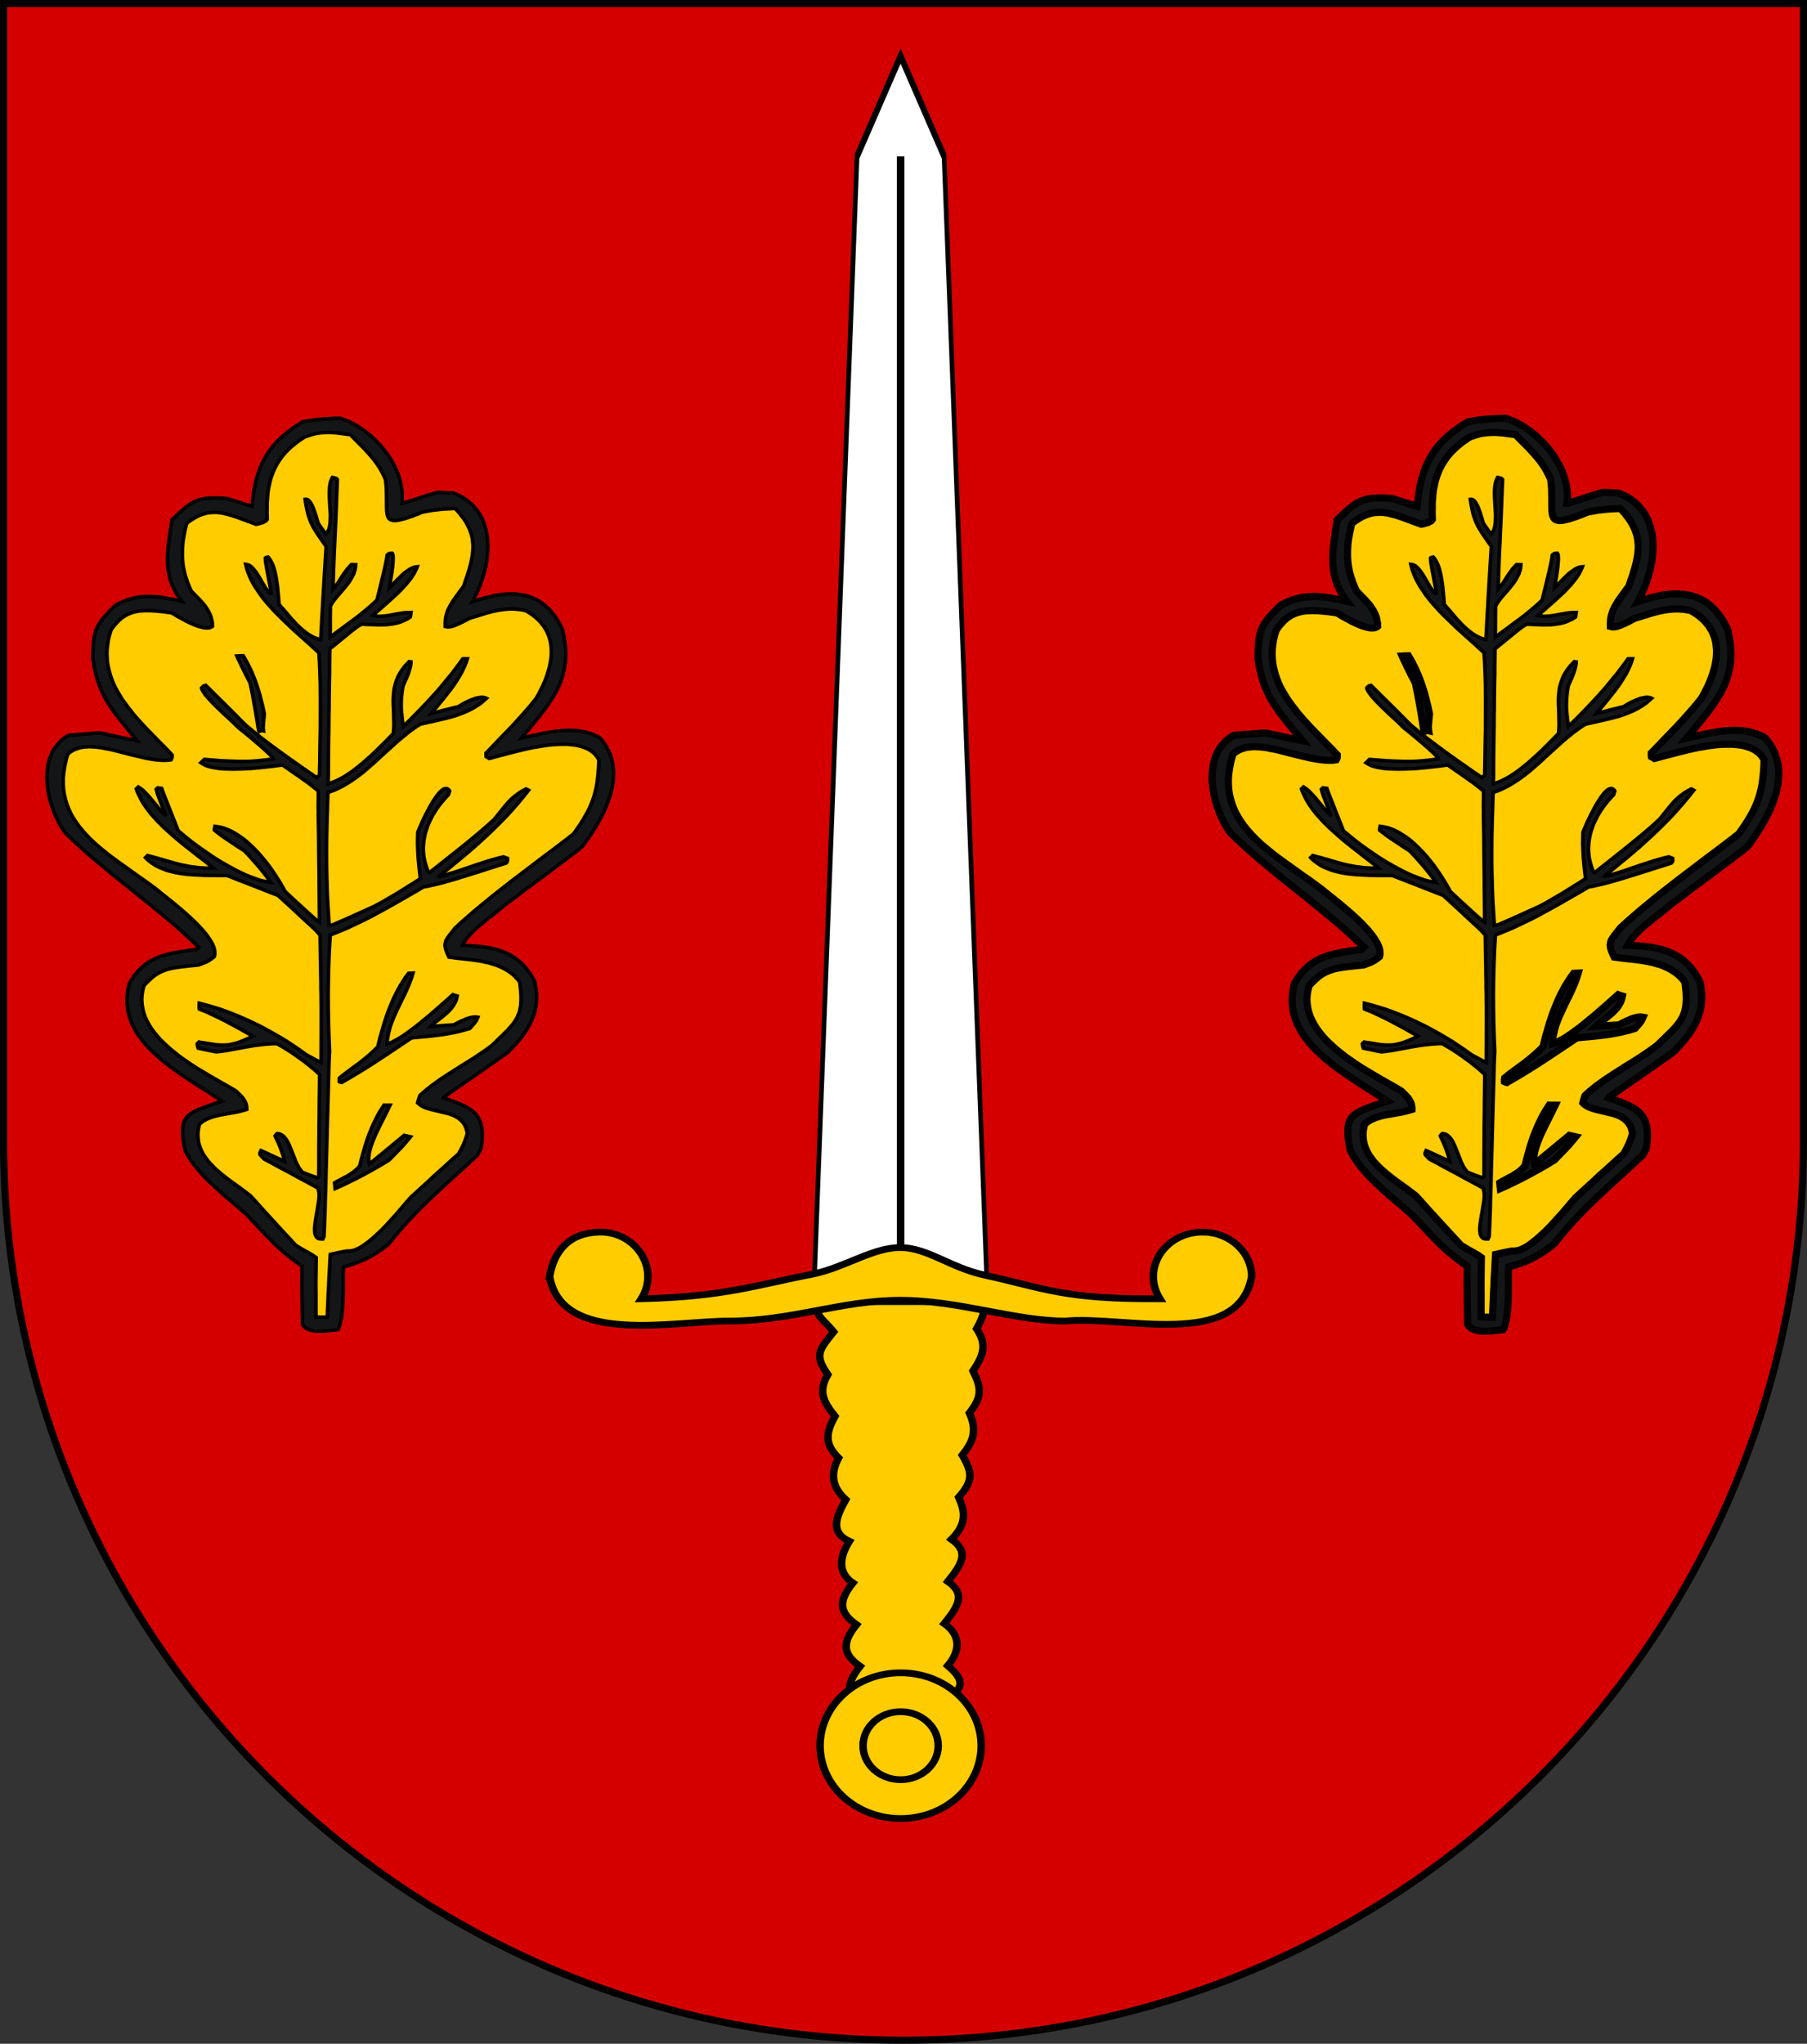 <?xml version="1.0" encoding="UTF-8" standalone="no"?>
<!-- Created with Inkscape (http://www.inkscape.org/) -->

<svg
   xmlns:dc="http://purl.org/dc/elements/1.1/"
   xmlns:cc="http://creativecommons.org/ns#"
   xmlns:rdf="http://www.w3.org/1999/02/22-rdf-syntax-ns#"
   xmlns:svg="http://www.w3.org/2000/svg"
   xmlns="http://www.w3.org/2000/svg"
   xmlns:xlink="http://www.w3.org/1999/xlink"
   xmlns:sodipodi="http://sodipodi.sourceforge.net/DTD/sodipodi-0.dtd"
   xmlns:inkscape="http://www.inkscape.org/namespaces/inkscape"
   version="1.1"
   width="763"
   height="863"
   id="svg2"
   inkscape:version="0.47 r22583"
   sodipodi:docname="Wappen Familie Grabandt.svg">
  <rect width="100%" height="100%" fill="#333333" stroke="none"/>
  <sodipodi:namedview
     pagecolor="#ffffff"
     bordercolor="#666666"
     borderopacity="1"
     objecttolerance="10"
     gridtolerance="10"
     guidetolerance="10"
     inkscape:pageopacity="0"
     inkscape:pageshadow="2"
     inkscape:window-width="1920"
     inkscape:window-height="1138"
     id="namedview9"
     showgrid="true"
     inkscape:zoom="0.54692932"
     inkscape:cx="-297.24115"
     inkscape:cy="417.2814"
     inkscape:window-x="-8"
     inkscape:window-y="-8"
     inkscape:window-maximized="1"
     inkscape:current-layer="layer3">
    <inkscape:grid
       type="xygrid"
       id="grid9285" />
  </sodipodi:namedview>
  <defs
     id="defs4">
    <inkscape:perspective
       sodipodi:type="inkscape:persp3d"
       inkscape:vp_x="0 : 431.5 : 1"
       inkscape:vp_y="0 : 1000 : 0"
       inkscape:vp_z="763.00006 : 431.5 : 1"
       inkscape:persp3d-origin="381.50003 : 287.66667 : 1"
       id="perspective13" />
    <radialGradient
       r="300"
       fy="226.331"
       fx="221.445"
       cy="226.331"
       cx="221.445"
       gradientTransform="matrix(1.353,0,0,1.349,-82.182,-85.747)"
       gradientUnits="userSpaceOnUse"
       id="radialGradient3543"
       xlink:href="#linearGradient2893"
       inkscape:collect="always" />
    <linearGradient
       id="linearGradient2893">
      <stop
         id="stop2895"
         offset="0"
         style="stop-color:white;stop-opacity:0.314;" />
      <stop
         style="stop-color:white;stop-opacity:0.251;"
         offset="0.19"
         id="stop2897" />
      <stop
         id="stop2901"
         offset="0.6"
         style="stop-color:#6b6b6b;stop-opacity:0.125;" />
      <stop
         id="stop2899"
         offset="1"
         style="stop-color:black;stop-opacity:0.125;" />
    </linearGradient>
    <inkscape:perspective
       id="perspective6817"
       inkscape:persp3d-origin="300.00476 : 220.0001 : 1"
       inkscape:vp_z="600.00952 : 330.00015 : 1"
       inkscape:vp_y="0 : 1000 : 0"
       inkscape:vp_x="0 : 330.00015 : 1"
       sodipodi:type="inkscape:persp3d" />
    <radialGradient
       inkscape:collect="always"
       xlink:href="#linearGradient2893"
       id="radialGradient6890"
       gradientUnits="userSpaceOnUse"
       gradientTransform="matrix(1.353,0,0,1.349,-82.182,-85.747)"
       cx="221.445"
       cy="226.331"
       fx="221.445"
       fy="226.331"
       r="300" />
    <radialGradient
       inkscape:collect="always"
       xlink:href="#linearGradient2893"
       id="radialGradient6893"
       gradientUnits="userSpaceOnUse"
       gradientTransform="matrix(1.353,0,0,1.349,-2696.028,-1586.255)"
       cx="221.445"
       cy="226.331"
       fx="221.445"
       fy="226.331"
       r="300" />
    <inkscape:perspective
       id="perspective2502"
       inkscape:persp3d-origin="300 : 400 : 1"
       inkscape:vp_z="700 : 600 : 1"
       inkscape:vp_y="0 : 1000 : 0"
       inkscape:vp_x="-50 : 600 : 1"
       sodipodi:type="inkscape:persp3d" />
    <inkscape:perspective
       id="perspective9295"
       inkscape:persp3d-origin="0.5 : 0.33333333 : 1"
       inkscape:vp_z="1 : 0.5 : 1"
       inkscape:vp_y="0 : 1000 : 0"
       inkscape:vp_x="0 : 0.5 : 1"
       sodipodi:type="inkscape:persp3d" />
  </defs>
  <path
     style="fill:#d40000;fill-opacity:1;stroke:#000000;stroke-width:3;stroke-miterlimit:4;stroke-opacity:1;stroke-dasharray:none"
     id="path2850"
     d="m 1.5,1.5 0,480 c 0,209.868 170.132,380 380,380 209.868,0 380,-170.132 380,-380 l 0,-480 L 1.5,1.5 z" />
  <g
     id="layer3"
     inkscape:label="Fond écu"
     style="display:inline"
     transform="translate(-3119.356,-1441.036)">
    <g
       id="g9253"
       transform="translate(946.257,157.73)"
       style="stroke:#000000;stroke-opacity:1;stroke-width:3;stroke-miterlimit:4;stroke-dasharray:none">
      <g
         id="g9274"
         transform="matrix(1.642,0,0,1.477,-579.925,-1301.058)"
         style="stroke:#000000;stroke-opacity:1;stroke-width:1.926;stroke-miterlimit:4;stroke-dasharray:none">
        <path
           sodipodi:nodetypes="ccccccccccccccccccccccc"
           id="path12997"
           d="m 1890.435,2118.894 c -6.536,5.928 -2.912,6.787 0.578,11.602 -3.882,5.401 -4.963,6.685 -1.501,12.228 -2.588,4.903 -1.066,7.831 1.845,11.915 -2.605,5.173 -2.497,8.137 0.922,11.915 -2.353,4.905 -1.459,8.595 1.845,11.915 -2.557,5.128 -4.085,9.359 0.922,11.915 -2.682,4.749 -2.923,9.065 0.922,11.915 -3.718,5.096 -3.665,8.371 0.922,11.915 -3.713,5.099 -3.666,8.37 0.922,11.915 -3.696,5.093 -3.661,8.345 0.922,11.915 -7.842,10.897 7.933,4.903 17.918,-0.044 6.526,-4.407 9.639,-6.495 3.694,-12.041 3.088,-3.968 3.57,-8.591 -0.894,-12.041 3.718,-5.096 5.511,-8.497 0.923,-12.041 3.701,-5.106 5.514,-8.495 0.923,-12.041 4.003,-4.495 3.531,-7.899 1.847,-12.041 3.825,-4.721 3.544,-7.127 0.923,-12.041 3.216,-4.363 3.69,-7.432 1.847,-12.041 3.394,-4.802 3.05,-7.221 0.923,-12.041 2.859,-4.676 3.578,-7.678 0.923,-12.041 2.989,-5.862 2.655,-8.491 -2.77,-12.041 11.334,-26.659 -25.027,-5.626 -34.559,1.305 z"
           style="fill:#ffcc00;fill-opacity:1;fill-rule:evenodd;stroke:#000000;stroke-width:1.926;stroke-linecap:butt;stroke-linejoin:miter;stroke-miterlimit:4;stroke-opacity:1;stroke-dasharray:none" />
        <g
           style="fill:#ffcc00;stroke:#000000;stroke-width:0.695;stroke-miterlimit:4;stroke-opacity:1;stroke-dasharray:none"
           id="g19146"
           transform="matrix(2.762,0,0,2.778,1839.181,1852.952)">
          <path
             id="path12871"
             style="fill:#ffcc00;fill-opacity:1;fill-rule:evenodd;stroke:#000000;stroke-width:0.695;stroke-linecap:butt;stroke-linejoin:miter;stroke-miterlimit:4;stroke-opacity:1;stroke-dasharray:none"
             d="m 32.5,142.5 c 0,4.142 -3.358,7.5 -7.5,7.5 -4.142,0 -7.5,-3.358 -7.5,-7.5 0,-4.142 3.358,-7.5 7.5,-7.5 4.142,0 7.5,3.358 7.5,7.5 z" />
          <path
             id="path12873"
             style="fill:#ffcc00;fill-opacity:1;fill-rule:evenodd;stroke:#000000;stroke-width:0.695;stroke-linecap:butt;stroke-linejoin:miter;stroke-miterlimit:4;stroke-opacity:1;stroke-dasharray:none"
             d="m 28.5,142.5 c 0,1.933 -1.567,3.5 -3.5,3.5 -1.933,0 -3.5,-1.567 -3.5,-3.5 0,-1.933 1.567,-3.5 3.5,-3.5 1.933,0 3.5,1.567 3.5,3.5 z" />
        </g>
        <g
           style="fill:#ffffff;stroke:#000000;stroke-width:0.538;stroke-miterlimit:4;stroke-opacity:1;stroke-dasharray:none"
           id="g19142"
           transform="matrix(2.238,0,0,5.726,1852.265,1467.898)">
          <path
             id="path7245"
             d="m 25,114.056 0,-4.628 0,-55.424"
             style="fill:#ffffff;fill-opacity:1;fill-rule:evenodd;stroke:#000000;stroke-width:0.538;stroke-linecap:butt;stroke-linejoin:miter;stroke-miterlimit:4;stroke-opacity:1;stroke-dasharray:none" />
          <path
             id="path14773"
             d="m 15,114.109 20,0 -5,-57.089 -5,-5 -5,5 -5,57.089 z"
             style="fill:#ffffff;fill-opacity:1;fill-rule:evenodd;stroke:#000000;stroke-width:0.538;stroke-linecap:butt;stroke-linejoin:miter;stroke-miterlimit:4;stroke-opacity:1;stroke-dasharray:none" />
        </g>
        <path
           sodipodi:nodetypes="cczccssccsccssc"
           id="path12875"
           style="fill:#ffcc00;fill-opacity:1;fill-rule:evenodd;stroke:#000000;stroke-width:1.926;stroke-linecap:butt;stroke-linejoin:miter;stroke-miterlimit:4;stroke-opacity:1;stroke-dasharray:none"
           d="m 1817.964,2114.7 c 3.141,19.74 31.687,12.713 46.162,12.713 16.226,0 28.895,-5.941 43.98,-5.941 15.085,0 29.512,5.941 42.47,5.941 14.834,-1.631 44.543,8.293 47.914,-12.713 0,-7.018 -5.661,-12.713 -12.637,-12.713 -6.976,0 -12.637,5.695 -12.637,12.713 0,2.303 0.627,4.493 1.692,6.356 -24.714,0.195 -29.808,-3.058 -44.941,-6.739 -8.961,-2.108 -14.81,-7.908 -21.861,-7.908 -7.051,0 -14.054,5.607 -22.345,7.559 -14.639,3.108 -22.571,6.49 -44.216,7.088 1.065,-1.863 1.692,-4.054 1.692,-6.356 0,-7.018 -5.671,-12.975 -12.637,-12.713 -7.672,0.289 -11.534,5.436 -12.637,12.713 z" />
        <path
           style="fill:none;stroke:#000000;stroke-width:1.926;stroke-linecap:butt;stroke-linejoin:miter;stroke-opacity:1;stroke-miterlimit:4;stroke-dasharray:none"
           d="m 1908.227,2106.145 0,-311.706"
           id="path7247"
           sodipodi:nodetypes="cc" />
      </g>
    </g>
    <g
       id="g9264"
       transform="matrix(1.018,-0.99,0.99,1.018,-928.891,2928.838)"
       style="stroke:#000000;stroke-opacity:1;stroke-width:2.112;stroke-miterlimit:4;stroke-dasharray:none">
      <g
         transform="translate(2782.249,888.2)"
         id="g9226"
         style="stroke:#000000;stroke-opacity:1;stroke-width:2.112;stroke-miterlimit:4;stroke-dasharray:none">
        <path
           style="fill:#131516;fill-opacity:1;fill-rule:evenodd;stroke:#000000;stroke-opacity:1;stroke-width:2.112;stroke-miterlimit:4;stroke-dasharray:none"
           d="m 35.684,942.484 -1.226,-0.957 -0.613,-0.498 -0.574,-0.536 -0.574,-0.498 -0.574,-0.574 -0.498,-0.536 -0.421,-0.574 -0.383,-0.574 -0.306,-0.574 -0.115,-0.306 -0.077,-0.306 -0.077,-0.268 -0.038,-0.306 -0.038,-0.306 0.038,-0.306 0.038,-0.268 0.077,-0.306 1.494,-1.57 1.455,-1.57 1.494,-1.57 1.494,-1.57 1.494,-1.57 1.494,-1.57 1.532,-1.532 1.494,-1.57 -0.306,-1.455 -0.23,-1.455 -0.23,-1.455 -0.153,-1.455 -0.153,-1.417 -0.077,-1.417 -0.077,-1.417 -0.038,-1.417 0,-2.796 0.038,-2.796 0.038,-2.719 0.038,-2.681 -0.268,-3.409 -0.345,-3.447 -0.153,-1.723 -0.115,-1.723 -0.115,-1.685 -0.077,-1.723 -0.077,-1.685 0,-1.685 0.077,-1.647 0.115,-1.647 0.077,-0.804 0.077,-0.766 0.153,-0.804 0.115,-0.766 0.153,-0.766 0.191,-0.766 0.23,-0.766 0.23,-0.728 1.072,-1.57 0.996,-1.34 0.46,-0.574 0.46,-0.536 0.46,-0.46 0.46,-0.421 0.421,-0.383 0.421,-0.345 0.421,-0.268 0.421,-0.23 0.46,-0.153 0.421,-0.153 0.46,-0.115 0.421,-0.038 0.498,0 0.46,0.038 0.498,0.038 0.536,0.115 0.536,0.153 0.574,0.153 0.574,0.23 0.613,0.23 1.34,0.574 1.494,0.689 1.685,0.766 1.838,0.881 -0.574,-2.719 -0.651,-2.834 -0.728,-2.987 -0.651,-3.026 -0.345,-1.57 -0.306,-1.532 -0.306,-1.57 -0.268,-1.57 -0.23,-1.57 -0.191,-1.532 -0.153,-1.57 -0.077,-1.532 -0.077,-1.532 0,-1.494 0.077,-1.494 0.153,-1.455 0.191,-1.417 0.306,-1.417 0.383,-1.34 0.46,-1.34 0.574,-1.264 0.651,-1.226 0.766,-1.187 0.881,-1.149 0.996,-1.072 1.111,-0.996 1.226,-0.957 1.379,-0.919 0.804,-0.192 0.804,-0.191 0.766,-0.191 0.728,-0.115 0.766,-0.077 0.728,-0.077 0.689,0 0.689,0 0.689,0.038 0.651,0.038 0.651,0.115 0.651,0.115 0.651,0.153 0.613,0.153 0.651,0.23 0.613,0.191 0.613,0.268 0.613,0.268 0.613,0.306 0.613,0.306 1.264,0.728 1.226,0.766 1.302,0.881 1.302,0.919 1.379,0.996 1.417,1.034 0.421,0 0.498,0 -0.153,-3.332 -0.191,-3.332 -0.23,-3.294 -0.345,-3.294 -0.345,-3.255 -0.383,-3.255 -0.383,-3.255 -0.421,-3.255 -0.383,-3.217 -0.421,-3.217 -0.345,-3.217 -0.345,-3.217 -0.306,-3.217 -0.23,-3.217 -0.191,-3.217 -0.115,-3.217 0.153,-0.881 0.153,-0.881 0.23,-0.919 0.268,-0.957 0.306,-0.957 0.306,-0.957 0.383,-0.957 0.421,-0.957 0.421,-0.957 0.498,-0.957 0.498,-0.957 0.574,-0.919 0.574,-0.881 0.613,-0.881 0.651,-0.843 0.651,-0.843 0.689,-0.766 0.766,-0.728 0.728,-0.689 0.804,-0.651 0.804,-0.613 0.843,-0.536 0.881,-0.498 0.881,-0.383 0.881,-0.383 0.957,-0.268 0.957,-0.192 0.957,-0.115 0.996,-0.038 1.034,0.038 1.034,0.153 1.072,0.23 0.881,0.728 0.881,0.766 0.881,0.728 0.919,0.766 0.881,0.766 0.919,0.728 0.919,0.766 0.881,0.766 0.804,1.187 0.766,1.149 0.766,1.149 0.804,1.187 0.766,1.149 0.804,1.187 0.804,1.187 0.804,1.187 0.306,-4.06 0.345,-3.677 0.191,-1.723 0.191,-1.685 0.306,-1.609 0.306,-1.57 0.191,-0.766 0.191,-0.766 0.23,-0.766 0.268,-0.766 0.268,-0.728 0.268,-0.766 0.306,-0.766 0.345,-0.766 0.383,-0.766 0.383,-0.766 0.46,-0.766 0.46,-0.766 0.46,-0.804 0.536,-0.804 0.574,-0.804 0.574,-0.843 1.072,-1.072 0.996,-0.957 0.919,-0.804 0.843,-0.766 0.804,-0.613 0.804,-0.536 0.766,-0.46 0.804,-0.383 0.843,-0.306 0.881,-0.23 0.919,-0.192 1.034,-0.153 1.149,-0.077 1.264,-0.077 1.379,-0.038 1.57,0 1.302,0.421 1.226,0.46 1.149,0.536 1.072,0.536 0.996,0.613 0.957,0.651 0.881,0.728 0.881,0.766 0.804,0.804 0.804,0.881 0.804,0.919 0.766,0.996 0.766,1.072 0.804,1.111 0.804,1.187 0.804,1.264 0.115,-0.881 0.153,-0.881 0.153,-0.843 0.23,-0.843 0.23,-0.766 0.23,-0.766 0.306,-0.728 0.306,-0.728 0.345,-0.689 0.383,-0.651 0.383,-0.651 0.421,-0.613 0.421,-0.613 0.46,-0.574 0.46,-0.574 0.498,-0.536 1.034,-1.111 1.111,-1.034 1.149,-0.996 1.226,-0.996 2.528,-1.953 2.643,-1.992 1.455,0 1.34,0 1.226,0.038 1.111,0.077 1.072,0.115 0.957,0.153 0.46,0.115 0.46,0.115 0.46,0.153 0.421,0.153 0.421,0.153 0.421,0.23 0.421,0.191 0.421,0.268 0.421,0.268 0.46,0.306 0.421,0.306 0.421,0.345 0.881,0.804 0.957,0.919 0.996,1.072 1.072,1.226 0.421,0.804 0.46,0.843 0.421,0.843 0.46,0.804 0.46,0.843 0.421,0.843 0.498,0.843 0.46,0.843 1.647,-1.34 1.609,-1.264 0.804,-0.574 0.766,-0.574 0.804,-0.536 0.804,-0.498 0.804,-0.46 0.804,-0.421 0.766,-0.421 0.804,-0.383 0.843,-0.345 0.804,-0.306 0.804,-0.306 0.843,-0.23 0.843,-0.23 0.843,-0.23 0.881,-0.153 0.881,-0.115 0.881,-0.115 0.919,-0.077 0.919,-0.038 0.957,0 0.957,0.038 0.996,0.038 0.996,0.115 0.996,0.115 1.072,0.153 1.072,0.191 1.072,0.23 1.149,0.268 1.111,0.728 1.072,0.766 1.034,0.766 1.072,0.843 1.072,0.881 1.072,0.957 1.149,0.996 1.149,1.072 0.421,0.843 0.421,0.881 0.383,0.881 0.306,0.957 0.306,0.957 0.268,0.957 0.23,1.034 0.191,1.034 0.153,1.034 0.153,1.072 0.077,1.072 0.038,1.072 0,1.072 0,1.111 -0.077,1.072 -0.115,1.111 -0.115,1.072 -0.191,1.072 -0.23,1.072 -0.268,1.034 -0.306,1.034 -0.345,1.034 -0.383,0.996 -0.421,0.957 -0.498,0.919 -0.498,0.919 -0.574,0.881 -0.574,0.804 -0.651,0.804 -0.689,0.766 -0.728,0.689 -0.804,0.651 0.115,0.115 0.23,0.153 0.345,0.191 0.421,0.23 1.111,0.536 1.34,0.689 1.532,0.728 1.647,0.804 1.609,0.843 1.57,0.843 0.804,0.843 0.804,0.843 0.804,0.881 0.804,0.843 0.536,1.264 0.421,1.226 0.306,1.187 0.191,1.187 0.115,1.149 0,1.149 -0.077,1.111 -0.153,1.111 -0.268,1.072 -0.306,1.072 -0.383,0.996 -0.498,0.996 -0.536,0.996 -0.574,0.957 -0.651,0.919 -0.728,0.881 -0.766,0.843 -0.804,0.843 -0.881,0.804 -0.881,0.766 -0.957,0.766 -0.957,0.689 -0.996,0.689 -1.034,0.613 -1.034,0.613 -1.072,0.574 -1.072,0.536 -1.072,0.498 -1.111,0.46 -1.111,0.421 -1.072,0.383 -1.111,0.345 1.838,0.881 1.762,0.919 0.843,0.498 0.843,0.536 0.843,0.498 0.804,0.536 0.766,0.574 0.728,0.574 0.728,0.613 0.689,0.651 0.651,0.613 0.574,0.689 0.574,0.689 0.536,0.728 0.498,0.728 0.46,0.766 0.383,0.804 0.345,0.843 0.306,0.843 0.268,0.881 0.191,0.919 0.115,0.957 0.077,0.996 0.038,0.996 -0.077,1.034 -0.115,1.111 -0.191,1.111 -0.23,1.149 -0.345,1.187 -0.383,1.226 -0.766,1.187 -0.728,1.149 -0.766,1.034 -0.766,0.996 -0.804,0.919 -0.804,0.843 -0.843,0.804 -0.804,0.728 -0.843,0.651 -0.881,0.613 -0.881,0.574 -0.881,0.536 -0.919,0.46 -0.919,0.46 -0.919,0.383 -0.957,0.345 -0.996,0.345 -0.996,0.268 -0.996,0.268 -1.034,0.23 -1.034,0.23 -1.034,0.192 -1.111,0.191 -1.072,0.153 -2.26,0.306 -2.336,0.268 -2.413,0.268 -2.489,0.268 2.26,1.417 2.451,1.532 1.264,0.804 1.264,0.881 1.226,0.881 1.226,0.957 0.613,0.46 0.574,0.536 0.574,0.498 0.536,0.536 0.536,0.574 0.536,0.536 0.498,0.574 0.46,0.613 0.46,0.613 0.421,0.651 0.383,0.651 0.383,0.689 0.306,0.689 0.306,0.689 0.268,0.766 0.191,0.728 -0.077,1.226 -0.191,1.149 -0.268,1.111 -0.306,1.072 -0.421,1.034 -0.46,0.957 -0.498,0.957 -0.574,0.881 -0.651,0.843 -0.689,0.804 -0.728,0.728 -0.766,0.728 -0.843,0.689 -0.843,0.651 -0.919,0.613 -0.919,0.574 -0.957,0.536 -0.996,0.498 -1.034,0.498 -1.034,0.46 -1.034,0.421 -1.072,0.383 -1.111,0.345 -1.072,0.345 -1.111,0.306 -1.111,0.306 -1.072,0.268 -1.111,0.268 -2.183,0.421 -2.106,0.383 -0.651,-0.038 -0.919,-0.077 -1.187,-0.115 -1.455,-0.191 -1.609,-0.191 -1.838,-0.23 -1.953,-0.268 -2.106,-0.268 -2.183,-0.268 -2.221,-0.306 -2.298,-0.306 -2.26,-0.306 -2.221,-0.268 -2.183,-0.268 -2.106,-0.268 -1.953,-0.23 -2.03,-0.153 -2.221,-0.23 -2.26,-0.23 -2.298,-0.192 -1.149,-0.077 -1.149,-0.038 -1.111,0 -1.034,0.038 -1.034,0.077 -0.996,0.153 -0.46,0.077 -0.421,0.115 -0.46,0.115 -0.421,0.153 1.149,1.187 1.072,1.187 1.034,1.226 0.996,1.187 0.919,1.226 0.843,1.264 0.383,0.651 0.345,0.651 0.345,0.651 0.345,0.651 0.268,0.689 0.268,0.689 0.23,0.689 0.191,0.728 0.191,0.728 0.115,0.766 0.115,0.766 0.077,0.766 0,0.804 0,0.804 -0.038,0.843 -0.115,0.881 -0.115,0.881 -0.191,0.881 -0.23,0.919 -0.268,0.957 -0.46,0.728 -0.46,0.728 -0.498,0.651 -0.498,0.651 -0.498,0.574 -0.536,0.574 -0.574,0.498 -0.536,0.498 -0.574,0.46 -0.613,0.46 -0.574,0.383 -0.613,0.383 -0.651,0.345 -0.613,0.306 -0.651,0.306 -0.651,0.268 -0.689,0.23 -0.651,0.23 -0.689,0.191 -0.689,0.192 -1.417,0.306 -1.455,0.23 -1.455,0.153 -1.494,0.115 -1.532,0.077 -1.532,0 -5.285,-0.843 -4.596,-0.728 -3.868,-0.651 -3.217,-0.536 -2.528,-0.421 -1.838,-0.306 -0.651,-0.077 -0.498,-0.038 -0.306,-0.038 -0.153,0.038 0.728,1.494 0.689,1.379 0.613,1.302 0.498,1.264 0.23,0.574 0.191,0.613 0.153,0.574 0.153,0.536 0.115,0.574 0.077,0.536 0.038,0.536 0,0.536 -0.038,0.536 -0.077,0.536 -0.115,0.498 -0.153,0.536 -0.191,0.536 -0.23,0.498 -0.306,0.536 -0.306,0.536 -0.421,0.536 -0.421,0.536 -0.498,0.536 -0.536,0.574 -0.613,0.574 -0.689,0.574 -0.728,0.574 -0.766,0.613 -0.536,0.115 -0.498,0.153 -0.46,0.153 -0.498,0.191 -2.413,-0.077 -2.374,-0.038 -2.374,-0.077 -2.336,-0.077 -2.336,-0.077 -2.336,-0.077 -2.336,-0.038 -2.298,-0.038 -2.298,0 -2.298,0 -2.298,0.077 -2.298,0.077 -2.298,0.153 -2.298,0.191 -2.26,0.23 -2.298,0.306 -1.149,-0.077 -1.111,-0.153 -1.072,-0.153 -1.034,-0.192 -0.957,-0.191 -0.957,-0.23 -0.919,-0.268 -0.881,-0.268 -0.881,-0.306 -0.843,-0.306 -0.804,-0.345 -0.843,-0.383 -1.609,-0.766 -1.609,-0.843 -1.532,1.455 -1.647,1.723 -1.762,1.8 -1.877,1.838 -0.919,0.881 -0.957,0.843 -0.919,0.804 -0.957,0.766 -0.919,0.651 -0.881,0.574 -0.46,0.268 -0.46,0.23 -0.421,0.23 -0.421,0.153 z"
           id="path2453" />
        <path
           style="fill:#ffcc00;fill-opacity:1;fill-rule:evenodd;stroke:#000000;stroke-opacity:1;stroke-width:2.112;stroke-miterlimit:4;stroke-dasharray:none"
           d="m 36.45,937.85 -0.574,-0.574 -0.613,-0.613 -0.536,-0.613 1.532,-1.609 1.532,-1.57 1.532,-1.57 1.532,-1.609 1.532,-1.57 1.57,-1.57 1.532,-1.532 1.57,-1.57 -0.077,-0.46 -0.115,-0.651 -0.23,-0.766 -0.23,-0.919 -0.306,-0.957 -0.306,-1.034 -0.268,-1.034 -0.268,-1.034 0.077,-2.489 0.038,-2.489 0.077,-2.489 0.077,-2.489 0.077,-2.528 0.077,-2.489 0.115,-2.489 0.077,-2.489 -0.536,-3.523 -0.651,-3.638 -0.268,-1.8 -0.23,-1.838 -0.077,-0.919 -0.077,-0.881 -0.038,-0.881 0,-0.881 0,-0.881 0.038,-0.843 0.115,-0.843 0.115,-0.843 0.153,-0.804 0.23,-0.804 0.268,-0.766 0.306,-0.728 0.345,-0.728 0.421,-0.689 0.498,-0.651 0.536,-0.651 0.574,-0.613 0.689,-0.574 0.728,-0.536 0.843,-0.536 0.421,0.038 0.421,0.038 0.383,0.038 0.421,0.077 0.804,0.23 0.804,0.306 0.804,0.345 0.804,0.421 0.804,0.46 0.804,0.498 1.57,1.072 1.647,1.111 0.843,0.574 0.843,0.498 0.881,0.498 0.881,0.46 0.345,-0.345 0.268,-0.383 0.268,-0.383 0.191,-0.383 0.153,-0.383 0.115,-0.383 0.077,-0.383 0.077,-0.383 0.077,-0.766 0,-0.766 -0.038,-0.766 0,-0.766 -0.613,-2.298 -0.728,-2.489 -0.766,-2.643 -0.766,-2.834 -0.383,-1.455 -0.383,-1.455 -0.345,-1.494 -0.306,-1.494 -0.306,-1.532 -0.268,-1.494 -0.191,-1.532 -0.191,-1.494 -0.115,-1.494 -0.077,-1.494 -0.038,-1.455 0.077,-1.417 0.115,-1.417 0.191,-1.379 0.268,-1.302 0.383,-1.302 0.421,-1.226 0.574,-1.187 0.651,-1.111 0.766,-1.072 0.843,-0.996 0.996,-0.919 1.111,-0.843 1.226,-0.766 1.264,-0.077 1.187,0 1.072,0.038 1.034,0.115 0.957,0.191 0.919,0.268 0.881,0.345 0.843,0.383 0.881,0.46 0.843,0.536 0.881,0.613 0.919,0.651 1.992,1.532 2.26,1.8 1.111,0.498 1.072,0.46 0.613,0.191 0.651,0.153 0.766,0.115 0.919,0.115 0.498,-0.306 0.421,-0.421 0.421,-0.498 0.345,-0.536 0.306,-0.651 0.268,-0.728 0.191,-0.766 0.191,-0.804 0.153,-0.881 0.115,-0.919 0.077,-0.957 0.077,-0.996 0,-1.034 0.038,-1.034 -0.038,-1.072 -0.038,-1.072 -0.115,-2.145 -0.191,-2.145 -0.191,-2.03 -0.23,-1.953 -0.421,-3.332 -0.268,-2.298 -0.574,-3.447 -0.651,-3.409 -0.613,-3.447 -0.613,-3.37 -0.268,-1.647 -0.268,-1.647 -0.191,-1.647 -0.191,-1.647 -0.153,-1.57 -0.077,-1.609 -0.038,-1.57 0.038,-1.532 0.077,-1.494 0.153,-1.494 0.23,-1.494 0.306,-1.417 0.383,-1.417 0.498,-1.379 0.574,-1.34 0.689,-1.302 0.766,-1.264 0.919,-1.264 1.034,-1.187 1.111,-1.149 1.302,-1.111 1.417,-1.072 1.532,-1.034 1.685,-0.996 0.881,0.038 0.804,0.153 0.766,0.23 0.766,0.345 0.766,0.383 0.728,0.46 0.689,0.574 0.689,0.574 0.651,0.689 0.651,0.689 0.613,0.766 0.651,0.804 0.574,0.881 0.613,0.843 0.613,0.919 0.574,0.919 2.298,3.792 2.374,3.715 0.613,0.881 0.613,0.843 0.613,0.804 0.651,0.766 0.651,0.728 0.651,0.651 0.689,0.613 0.728,0.536 0.345,-0.115 0.268,-0.115 0.268,-0.23 0.345,-0.345 0.038,-2.796 -0.038,-2.796 0,-2.834 0,-2.834 0.038,-1.417 0.038,-1.379 0.077,-1.417 0.077,-1.379 0.153,-1.379 0.153,-1.379 0.191,-1.34 0.191,-1.302 0.306,-1.302 0.306,-1.302 0.345,-1.264 0.421,-1.226 0.498,-1.187 0.536,-1.187 0.613,-1.111 0.651,-1.111 0.728,-1.072 0.843,-1.034 0.881,-0.996 0.957,-0.919 1.072,-0.881 1.149,-0.881 1.226,-0.766 1.34,-0.766 0.728,-0.153 0.728,-0.115 0.689,-0.077 0.651,-0.038 0.651,-0.038 0.613,0 0.613,0.038 0.574,0.077 0.536,0.115 0.574,0.115 0.498,0.153 0.536,0.192 0.498,0.23 0.498,0.23 0.46,0.268 0.498,0.268 0.46,0.345 0.421,0.306 0.46,0.383 0.46,0.383 0.881,0.843 0.881,0.919 0.881,0.996 0.881,1.034 0.919,1.149 0.957,1.226 0.191,0.613 0.345,1.379 0.268,0.843 0.306,0.957 0.306,1.034 0.383,1.034 0.421,1.034 0.421,0.996 0.498,0.919 0.498,0.804 0.268,0.383 0.268,0.306 0.306,0.306 0.268,0.23 0.306,0.23 0.268,0.115 0.306,0.115 0.306,0.038 0.306,-0.345 0.306,-0.306 0.23,-0.345 0.23,-0.345 0.421,-0.689 0.345,-0.689 0.268,-0.766 0.23,-0.728 0.153,-0.766 0.153,-0.766 0.077,-0.804 0.038,-0.766 0.038,-0.766 0,-0.804 0,-1.532 0,-1.494 0.498,-1.302 0.498,-1.264 0.574,-1.187 0.574,-1.149 0.651,-1.072 0.689,-1.034 0.766,-0.996 0.766,-0.919 0.843,-0.881 0.881,-0.881 0.919,-0.843 0.957,-0.804 1.034,-0.766 1.072,-0.766 1.149,-0.766 1.187,-0.728 0.843,0.077 0.766,0.153 0.766,0.153 0.689,0.153 0.651,0.191 0.651,0.23 0.613,0.268 0.536,0.268 0.536,0.268 0.536,0.306 0.46,0.345 0.46,0.383 0.46,0.383 0.383,0.383 0.421,0.421 0.383,0.46 0.345,0.46 0.383,0.498 0.306,0.536 0.345,0.536 0.651,1.111 0.651,1.226 1.302,2.719 1.455,3.026 0.421,0.306 0.919,0.498 0.498,0.268 0.574,0.153 0.268,0.077 0.23,0.038 0.268,-0.038 0.23,-0.038 1.302,-1.417 1.302,-1.302 0.613,-0.651 0.689,-0.613 0.651,-0.574 0.651,-0.574 0.651,-0.536 0.689,-0.536 0.689,-0.46 0.689,-0.46 0.689,-0.46 0.689,-0.383 0.728,-0.383 0.728,-0.345 0.766,-0.345 0.728,-0.268 0.804,-0.268 0.766,-0.23 0.804,-0.191 0.843,-0.153 0.843,-0.153 0.881,-0.077 0.881,-0.077 0.881,0 0.957,0 0.919,0.077 0.996,0.077 0.996,0.115 1.034,0.191 1.072,0.191 0.804,0.345 0.804,0.383 0.728,0.383 0.689,0.383 0.689,0.46 0.613,0.46 0.613,0.498 0.574,0.498 0.613,0.574 0.574,0.574 0.574,0.651 0.574,0.651 1.187,1.494 1.302,1.647 0,1.953 0.038,2.068 0,2.068 -0.077,2.145 -0.077,1.072 -0.077,1.111 -0.153,1.072 -0.191,1.072 -0.23,1.072 -0.306,1.072 -0.345,1.072 -0.383,1.034 -0.613,0.804 -0.613,0.766 -0.574,0.689 -0.613,0.651 -1.111,1.187 -1.034,1.072 -0.919,0.957 -0.766,0.843 -0.306,0.383 -0.268,0.383 -0.23,0.345 -0.153,0.383 -0.115,0.345 -0.038,0.306 0.038,0.345 0.115,0.345 0.191,0.306 0.23,0.345 0.345,0.345 0.421,0.345 0.536,0.383 0.613,0.345 0.689,0.421 0.804,0.383 0.919,0.46 1.034,0.46 1.149,0.498 1.264,0.498 0.919,0.574 0.957,0.651 0.957,0.651 0.919,0.728 0.996,0.766 0.996,0.843 0.996,0.881 1.072,0.919 0,0.996 -0.038,0.957 -0.115,0.919 -0.077,0.843 -0.153,0.843 -0.153,0.766 -0.23,0.766 -0.23,0.728 -0.23,0.689 -0.306,0.651 -0.306,0.651 -0.345,0.613 -0.345,0.574 -0.421,0.536 -0.421,0.536 -0.421,0.536 -0.498,0.498 -0.498,0.46 -0.536,0.46 -0.536,0.46 -0.574,0.421 -0.613,0.421 -0.613,0.421 -0.651,0.421 -1.379,0.804 -1.455,0.804 -1.532,0.766 -1.609,0.843 -1.877,0.306 -1.762,0.306 -0.843,0.153 -0.843,0.153 -0.766,0.191 -0.804,0.23 -0.728,0.23 -0.728,0.268 -0.689,0.345 -0.689,0.383 -0.651,0.421 -0.651,0.536 -0.613,0.574 -0.613,0.651 0.191,0.306 0.23,0.306 0.306,0.268 0.345,0.268 0.383,0.23 0.421,0.23 0.421,0.191 0.498,0.191 0.996,0.383 1.072,0.345 1.034,0.306 1.034,0.306 1.685,0.881 1.8,0.919 0.919,0.46 0.919,0.498 0.881,0.498 0.919,0.574 0.881,0.574 0.881,0.651 0.843,0.651 0.843,0.728 0.804,0.804 0.728,0.843 0.383,0.46 0.345,0.46 0.345,0.498 0.306,0.498 0.306,1.072 0.23,1.072 0.153,0.996 0.077,0.996 0.038,0.957 -0.077,0.919 -0.077,0.919 -0.191,0.843 -0.191,0.843 -0.306,0.843 -0.306,0.766 -0.383,0.766 -0.421,0.728 -0.498,0.689 -0.536,0.689 -0.536,0.651 -0.613,0.613 -0.651,0.613 -0.689,0.574 -0.728,0.536 -0.728,0.536 -0.804,0.498 -0.804,0.46 -0.843,0.46 -0.843,0.421 -0.881,0.421 -0.919,0.383 -0.919,0.383 -0.957,0.306 -0.957,0.345 -0.957,0.306 -0.996,0.268 -2.872,0.345 -2.834,0.23 -2.757,0.191 -2.719,0.153 -2.681,0.077 -2.681,0.077 -2.681,0.115 -2.719,0.077 -0.383,0.383 -0.345,0.421 0.153,0.46 0.115,0.536 1.264,0.728 1.532,0.843 1.762,0.996 1.953,1.111 2.03,1.187 2.145,1.302 1.072,0.689 1.034,0.728 1.072,0.728 0.996,0.728 1.034,0.766 0.957,0.804 0.919,0.804 0.881,0.843 0.843,0.804 0.766,0.881 0.689,0.843 0.651,0.881 0.536,0.919 0.46,0.881 0.383,0.919 0.268,0.919 0.153,0.919 0.038,0.919 -0.115,0.957 -0.191,0.919 -1.34,1.264 -1.264,1.149 -1.226,1.034 -1.187,0.957 -1.149,0.843 -1.187,0.766 -1.149,0.689 -1.187,0.613 -1.187,0.536 -1.226,0.498 -1.302,0.46 -1.302,0.383 -1.417,0.383 -1.455,0.345 -1.57,0.306 -1.647,0.306 -2.834,-0.306 -2.834,-0.345 -2.834,-0.345 -2.872,-0.383 -2.834,-0.345 -2.834,-0.345 -2.834,-0.345 -2.796,-0.345 -2.834,-0.306 -2.796,-0.306 -2.796,-0.268 -2.757,-0.23 -2.757,-0.23 -2.719,-0.153 -2.719,-0.153 -2.681,-0.077 -1.723,0.23 -1.34,0.191 -0.613,0.115 -0.498,0.115 -0.46,0.153 -0.383,0.23 -0.345,0.23 -0.345,0.268 -0.306,0.383 -0.268,0.421 -0.268,0.498 -0.268,0.613 -0.268,0.689 -0.268,0.804 1.57,1.992 1.762,2.145 0.919,1.111 0.919,1.187 0.881,1.187 0.804,1.226 0.421,0.613 0.345,0.651 0.383,0.651 0.345,0.651 0.306,0.651 0.268,0.689 0.268,0.689 0.23,0.689 0.191,0.689 0.153,0.728 0.153,0.689 0.077,0.728 0.038,0.766 0,0.728 -0.038,0.766 -0.115,0.766 -0.574,0.766 -0.574,0.728 -0.536,0.689 -0.536,0.613 -0.498,0.574 -0.536,0.536 -0.498,0.498 -0.498,0.421 -0.46,0.421 -0.498,0.345 -0.498,0.345 -0.46,0.306 -0.498,0.23 -0.498,0.23 -0.498,0.23 -0.536,0.153 -0.498,0.153 -0.536,0.115 -0.536,0.115 -0.574,0.077 -1.187,0.115 -1.264,0.077 -2.872,0 -3.409,0 -1.647,-0.23 -1.685,-0.268 -1.685,-0.306 -1.647,-0.306 -3.332,-0.728 -3.255,-0.689 -1.647,-0.345 -1.609,-0.306 -1.57,-0.306 -1.57,-0.23 -1.57,-0.23 -1.532,-0.153 -1.494,-0.115 -1.494,-0.038 -0.498,0.268 -0.536,0.268 -0.46,0.268 -0.46,0.268 0,0.498 0.077,0.498 0.115,0.498 0.153,0.498 0.191,0.46 0.23,0.498 0.268,0.498 0.268,0.498 1.264,1.992 1.302,2.068 0.306,0.498 0.306,0.536 0.268,0.536 0.23,0.498 0.191,0.536 0.153,0.536 0.153,0.574 0.077,0.536 0.038,0.536 0,0.574 -0.077,0.574 -0.115,0.574 -0.191,0.574 -0.268,0.574 -0.306,0.574 -0.421,0.613 -0.804,0.46 -0.766,0.383 -0.804,0.383 -0.804,0.345 -0.766,0.268 -0.766,0.268 -0.728,0.23 -0.689,0.191 -2.413,-0.115 -2.413,-0.077 -2.413,-0.077 -2.413,-0.115 -2.413,-0.038 -2.374,-0.077 -2.413,-0.077 -2.413,-0.077 -2.643,0.23 -3.217,0.306 -1.8,0.115 -1.838,0.115 -1.838,0.115 -1.877,0.038 -1.838,-0.038 -1.762,-0.077 -0.881,-0.077 -0.804,-0.077 -0.804,-0.115 -0.766,-0.115 -0.728,-0.153 -0.689,-0.192 -0.651,-0.23 -0.613,-0.23 -0.536,-0.306 -0.46,-0.306 -0.46,-0.345 -0.345,-0.383 -1.072,-0.728 -1.072,-0.689 -1.111,-0.689 -1.072,-0.651 -1.723,1.57 -1.723,1.609 -1.723,1.57 -1.685,1.609 -1.723,1.57 -1.685,1.609 -1.723,1.609 -1.685,1.609 z"
           id="path2457" />
        <path
           style="fill:#131516;fill-opacity:1;fill-rule:evenodd;stroke:#000000;stroke-opacity:1;stroke-width:1.056;stroke-miterlimit:4;stroke-dasharray:none"
           d="m 51.999,920.5 -0.306,-0.306 -0.191,-0.345 -0.115,-0.345 0,-0.345 0.038,-0.345 0.153,-0.345 0.153,-0.383 0.268,-0.345 0.306,-0.383 0.345,-0.383 0.383,-0.345 0.919,-0.766 0.996,-0.766 2.183,-1.57 2.106,-1.57 0.46,-0.383 0.46,-0.383 0.383,-0.383 0.383,-0.421 0.306,-0.383 0.23,-0.383 0.23,-0.383 0.115,-0.383 -0.651,-2.145 -0.689,-2.145 -0.689,-2.183 -0.651,-2.145 -0.689,-2.145 -0.689,-2.145 -0.651,-2.145 -0.689,-2.106 0,-0.689 0,-0.498 0,-0.383 0.038,-0.268 0.038,-0.115 0.077,-0.115 0.077,-0.077 0.115,-0.077 0.306,-0.153 0.421,-0.153 0.345,0.881 0.345,0.881 0.345,0.881 0.345,0.919 0.345,0.881 0.345,0.919 0.383,0.919 0.345,0.919 0.574,-0.996 0.498,-0.957 0.421,-0.881 0.421,-0.919 0.345,-0.881 0.345,-0.881 0.306,-0.919 0.345,-0.957 0.421,-0.077 0.46,0 0.268,0.268 0.191,0.306 0.153,0.306 0.115,0.345 0.077,0.345 0.038,0.345 0,0.383 -0.038,0.383 -0.038,0.383 -0.077,0.421 -0.115,0.421 -0.115,0.421 -0.306,0.881 -0.383,0.919 -0.766,1.877 -0.804,1.877 -0.306,0.919 -0.268,0.919 -0.077,0.46 -0.077,0.46 -0.038,0.421 -0.038,0.421 0.498,1.072 0.498,1.111 0.536,1.072 0.536,1.072 0.191,0 0.268,0.077 2.681,-2.719 2.643,-2.719 2.681,-2.719 2.681,-2.719 2.681,-2.681 2.681,-2.719 2.681,-2.681 2.681,-2.719 -0.115,-2.068 -0.23,-2.03 -0.268,-2.03 -0.345,-1.953 -0.345,-1.877 -0.421,-1.877 -0.46,-1.8 -0.498,-1.762 -0.843,-0.804 -0.881,-0.766 -0.919,-0.766 -0.919,-0.728 -1.915,-1.417 -1.953,-1.34 -1.915,-1.264 -1.877,-1.264 -0.919,-0.613 -0.881,-0.651 -0.843,-0.613 -0.804,-0.651 -0.804,-1.149 -0.766,-1.149 -0.766,-1.111 -0.728,-1.111 0.153,-0.306 0.153,-0.306 0.191,-0.268 0.23,-0.268 0.306,0 0.383,0 1.379,1.838 1.187,1.609 0.574,0.728 0.574,0.651 0.574,0.613 0.613,0.574 0.651,0.574 0.728,0.498 0.804,0.498 0.881,0.498 0.996,0.46 1.111,0.46 1.226,0.46 1.417,0.421 -0.651,-2.183 -0.651,-2.221 -0.689,-2.183 -0.689,-2.183 -0.728,-2.106 -0.766,-2.068 -0.766,-1.992 -0.843,-1.877 0.268,-0.345 0.306,-0.306 0.268,-0.306 0.345,-0.306 1.072,1.762 1.034,1.8 1.034,1.877 0.957,1.953 0.919,1.992 0.881,2.03 0.843,2.068 0.804,2.145 0.766,2.145 0.689,2.183 0.651,2.183 0.613,2.183 0.574,2.221 0.46,2.183 0.46,2.221 0.383,2.183 0.345,1.149 0.383,1.187 0.383,1.226 0.421,1.187 2.26,-2.298 1.992,-2.03 1.762,-1.8 1.57,-1.609 1.455,-1.494 1.34,-1.379 1.264,-1.302 1.226,-1.302 1.226,-1.264 1.264,-1.379 1.379,-1.417 1.494,-1.609 1.647,-1.723 1.838,-1.992 2.106,-2.221 2.374,-2.528 0.038,-0.574 0.038,-0.613 0,-0.843 -0.038,-1.34 -0.115,-1.953 -0.153,-2.834 -0.191,-3.868 -0.306,-5.17 -0.843,-1.838 -0.843,-1.877 -0.843,-1.838 -0.843,-1.877 -0.843,-1.838 -0.843,-1.838 -0.843,-1.877 -0.843,-1.838 -2.298,-2.26 -2.374,-2.336 -1.149,-1.226 -1.111,-1.226 -1.111,-1.226 -1.034,-1.264 -0.498,-0.651 -0.46,-0.651 -0.46,-0.651 -0.421,-0.689 -0.421,-0.651 -0.383,-0.689 -0.345,-0.689 -0.306,-0.689 -0.306,-0.689 -0.268,-0.728 -0.23,-0.689 -0.153,-0.728 -0.153,-0.728 -0.115,-0.766 -0.077,-0.728 0,-0.766 0.383,0 0.498,0 1.264,2.106 1.187,2.068 1.149,2.03 1.187,2.03 0.651,0.996 0.689,0.996 0.689,0.996 0.804,0.996 0.804,1.034 0.919,0.996 0.996,1.034 1.072,0.996 -0.191,-1.838 -0.268,-1.992 -0.306,-2.03 -0.268,-2.106 -0.306,-2.183 -0.268,-2.183 -0.23,-2.221 -0.153,-2.221 -0.077,-1.111 -0.077,-1.111 0,-1.072 -0.038,-1.072 0.038,-1.111 0.038,-1.034 0.038,-1.072 0.115,-1.034 0.115,-0.996 0.153,-0.996 0.191,-0.957 0.23,-0.957 0.268,-0.919 0.306,-0.919 0.306,-0.843 0.383,-0.843 0.421,0 0.421,0 0.115,0.536 0.115,0.613 0.077,0.651 0,0.689 0,1.494 -0.115,1.57 -0.115,1.609 -0.153,1.647 -0.077,0.804 -0.038,0.804 0,0.804 0,0.728 0.421,-0.843 0.421,-0.996 0.421,-1.034 0.46,-1.072 0.46,-1.072 0.421,-0.996 0.46,-0.919 0.46,-0.804 0.268,0 0.345,0 0.306,0.421 0.421,0.498 -0.689,1.532 -0.651,1.57 -0.651,1.57 -0.651,1.532 -0.651,1.57 -0.651,1.57 -0.651,1.57 -0.651,1.57 0.153,1.57 0.191,1.723 0.23,1.838 0.306,1.992 0.383,2.03 0.421,2.145 0.46,2.145 0.536,2.145 0.613,2.145 0.651,2.106 0.345,1.034 0.345,0.996 0.383,0.996 0.383,0.957 0.421,0.919 0.421,0.919 0.421,0.843 0.421,0.843 0.46,0.766 0.498,0.728 0.46,0.689 0.498,0.651 0.268,-1.647 0.191,-1.609 0.153,-1.57 0.115,-1.532 0.077,-1.494 0.077,-1.494 0.038,-1.417 0,-1.417 -0.613,-2.681 -0.421,-2.03 -0.345,-1.532 -0.23,-1.149 -0.153,-0.919 -0.115,-0.766 -0.115,-0.728 -0.077,-0.881 0.191,-0.191 0.23,-0.153 0.23,-0.153 0.23,-0.153 0.498,0.651 0.498,0.689 0.421,0.689 0.383,0.766 0.345,0.766 0.306,0.804 0.268,0.843 0.23,0.843 0.191,0.881 0.191,0.919 0.153,0.881 0.115,0.957 0.077,0.919 0.038,0.957 0.038,0.996 0,0.957 0,0.996 -0.038,0.957 -0.077,0.996 -0.077,0.996 -0.191,1.953 -0.306,1.915 -0.345,1.877 -0.383,1.838 -0.421,1.762 -0.46,1.647 0.191,4.021 0.191,3.026 0.115,2.183 0.115,1.57 0.077,1.034 0.077,0.728 0.115,0.498 0.115,0.536 3.677,-3.83 3.255,-3.409 2.872,-2.987 2.489,-2.643 2.183,-2.298 1.915,-1.992 1.647,-1.723 1.417,-1.532 1.226,-1.302 1.072,-1.149 0.996,-0.996 0.843,-0.919 0.843,-0.843 0.804,-0.804 0.804,-0.804 0.843,-0.881 -0.077,-0.996 -0.115,-0.843 -0.115,-0.919 -0.153,-1.072 -0.268,-1.417 -0.345,-1.915 -0.498,-2.528 -0.651,-3.332 -2.26,-1.685 -2.566,-1.992 -1.34,-1.072 -1.379,-1.111 -1.34,-1.187 -1.302,-1.187 -1.264,-1.187 -1.187,-1.226 -0.574,-0.574 -0.536,-0.613 -0.498,-0.574 -0.46,-0.613 -0.421,-0.574 -0.421,-0.574 -0.345,-0.574 -0.306,-0.536 -0.268,-0.536 -0.191,-0.536 -0.153,-0.536 -0.115,-0.498 0.345,0 0.345,0 0.345,0 0.383,0 1.647,1.877 1.609,1.838 1.685,1.8 1.723,1.8 0.881,0.881 0.919,0.881 0.957,0.881 0.996,0.843 1.034,0.843 1.072,0.843 1.111,0.843 1.149,0.804 0.038,-0.077 0.077,-0.191 0.038,-0.191 0,-0.306 0.038,-0.689 -0.038,-0.843 -0.115,-2.106 -0.191,-2.375 -0.23,-2.375 -0.23,-2.106 -0.191,-1.609 -0.115,-0.804 -0.038,-1.685 -0.077,-2.145 -0.153,-2.451 -0.077,-2.528 -0.038,-1.264 0,-1.187 0.038,-1.149 0.038,-1.034 0.115,-0.957 0.153,-0.804 0.077,-0.345 0.077,-0.268 0.115,-0.268 0.153,-0.191 0.536,0 0.306,0.038 0.268,0.115 0.306,0.192 0.038,2.106 0.038,2.068 0.038,2.106 0.038,2.106 0.038,2.068 0.038,2.106 0,2.106 0.038,2.068 0.345,3.255 0.421,3.217 0.498,3.255 0.536,3.255 0.574,3.217 0.613,3.255 0.613,3.217 0.651,3.255 0.536,0 0.536,0.077 3.179,-3.14 3.217,-3.217 3.255,-3.217 3.217,-3.294 3.217,-3.294 3.179,-3.332 1.532,-1.685 1.532,-1.685 1.494,-1.685 1.455,-1.723 -0.115,-1.992 -0.115,-2.068 -0.153,-2.145 -0.153,-2.221 -0.153,-2.26 -0.077,-2.298 -0.077,-2.298 -0.038,-2.298 0.038,-1.149 0.038,-1.111 0.038,-1.149 0.077,-1.111 0.115,-1.111 0.115,-1.072 0.191,-1.072 0.191,-1.072 0.191,-1.034 0.268,-1.034 0.268,-0.957 0.345,-0.996 0.383,-0.919 0.383,-0.919 0.46,-0.881 0.498,-0.843 0.191,0.23 0.153,0.23 0.115,0.23 0.115,0.306 0.077,0.268 0.038,0.306 0.038,0.345 0,0.345 -0.038,0.689 -0.077,0.766 -0.153,0.766 -0.153,0.804 -0.421,1.647 -0.383,1.57 -0.153,0.766 -0.115,0.728 -0.077,0.651 0.038,0.613 0.115,0.038 0.23,0.115 1.723,-2.604 1.302,-1.953 0.957,-1.455 0.689,-0.996 0.46,-0.689 0.345,-0.421 0.268,-0.306 0.268,-0.268 0.345,0.115 0.383,0.23 0,0.383 -0.038,0.345 -0.077,0.383 -0.115,0.421 -0.23,0.804 -0.345,0.804 -0.421,0.843 -0.498,0.881 -0.536,0.843 -0.574,0.843 -1.187,1.647 -1.264,1.57 -1.149,1.417 -1.034,1.226 -0.077,1.685 -0.115,1.953 -0.077,1.034 -0.077,1.111 0,1.111 -0.038,1.149 0.038,1.111 0.077,1.111 0.153,1.111 0.191,1.072 0.115,0.498 0.153,0.536 0.153,0.46 0.191,0.498 0.191,0.421 0.23,0.46 0.23,0.421 0.268,0.383 2.566,-2.375 2.528,-2.336 2.566,-2.336 2.528,-2.336 2.566,-2.336 2.566,-2.336 2.566,-2.336 2.566,-2.336 0.383,-2.375 0.345,-2.03 0.191,-0.881 0.191,-0.881 0.191,-0.804 0.268,-0.804 0.268,-0.766 0.345,-0.766 0.345,-0.766 0.421,-0.804 0.498,-0.804 0.536,-0.843 0.613,-0.919 0.689,-0.957 0.153,0.115 0.115,0.153 0.115,0.153 0.077,0.153 0.038,0.191 0.038,0.191 0,0.23 0,0.23 -0.077,0.498 -0.153,0.536 -0.153,0.574 -0.23,0.574 -0.536,1.187 -0.574,1.149 -0.536,0.996 -0.421,0.804 -0.191,0.957 -0.153,0.996 -0.153,0.996 -0.115,1.034 0.383,-0.038 0.421,-0.077 0.383,-0.153 0.421,-0.153 0.383,-0.23 0.421,-0.268 0.421,-0.306 0.383,-0.306 0.804,-0.766 0.843,-0.804 0.804,-0.919 0.804,-0.957 0.843,-0.957 0.804,-0.919 0.843,-0.919 0.804,-0.804 0.421,-0.383 0.421,-0.383 0.421,-0.306 0.421,-0.306 0.421,-0.268 0.421,-0.192 0.421,-0.191 0.421,-0.115 0.345,0.536 0.191,0.306 0.077,0.268 0,0.345 -4.443,4.213 -3.562,3.409 -2.949,2.758 -2.528,2.375 -2.336,2.183 -2.298,2.183 -2.566,2.451 -2.987,2.911 0.574,-0.038 0.536,-0.077 0.574,-0.077 0.536,-0.115 1.034,-0.23 1.072,-0.268 1.111,-0.23 1.111,-0.192 0.574,-0.115 0.613,-0.038 0.613,-0.038 0.651,-0.038 0.421,0.421 0.498,0.498 -0.345,0.306 -0.383,0.306 -0.345,0.268 -0.383,0.23 -0.421,0.192 -0.383,0.23 -0.421,0.153 -0.46,0.153 -0.881,0.268 -0.919,0.23 -0.957,0.153 -0.957,0.115 -1.915,0.192 -1.877,0.153 -0.881,0.115 -0.881,0.115 -0.804,0.192 -0.766,0.23 -0.804,0.804 -0.804,0.804 -0.804,0.804 -0.804,0.843 -0.804,0.804 -0.804,0.843 -0.843,0.804 -0.804,0.843 2.106,0.268 2.145,0.306 2.106,0.268 2.145,0.306 2.183,0.268 2.221,0.192 1.149,0.077 1.187,0.077 1.187,0.038 1.226,0 3.102,-1.915 2.336,-1.494 1.723,-1.072 1.302,-0.843 0.919,-0.613 0.728,-0.498 0.651,-0.46 0.728,-0.574 0.383,0.038 0.306,0.038 0.306,0.191 0.46,0.383 0,0.115 -0.077,0.153 -0.077,0.191 -0.115,0.192 -0.345,0.383 -0.421,0.46 -0.536,0.498 -0.574,0.498 -0.613,0.536 -0.689,0.536 -1.34,1.034 -1.264,0.919 -1.034,0.804 -0.651,0.498 0.881,0 1.187,-0.077 1.417,-0.038 1.532,0 0.804,0 0.766,0.077 0.728,0.115 0.728,0.115 0.651,0.191 0.613,0.23 0.268,0.153 0.23,0.153 0.23,0.153 0.23,0.191 -0.498,0.23 -0.536,0.192 -0.536,0.191 -0.536,0.191 -0.613,0.115 -0.574,0.153 -0.651,0.115 -0.613,0.077 -1.302,0.153 -1.34,0.077 -1.379,0.077 -1.34,0 -2.719,-0.077 -2.604,-0.115 -2.336,-0.115 -1.953,-0.077 0.383,0.574 0.421,0.536 0.46,0.498 0.498,0.421 0.498,0.421 0.536,0.421 0.536,0.383 0.574,0.383 1.149,0.766 1.226,0.843 0.613,0.421 0.613,0.498 0.613,0.536 0.613,0.574 -0.536,0.421 -0.536,0.383 -0.536,-0.077 -0.498,-0.115 -0.46,-0.153 -0.46,-0.153 -0.919,-0.345 -0.881,-0.421 -0.843,-0.498 -0.766,-0.536 -0.766,-0.574 -0.728,-0.574 -0.689,-0.651 -0.689,-0.613 -0.651,-0.689 -0.613,-0.651 -1.226,-1.264 -1.149,-1.226 -0.498,-0.153 -0.498,-0.115 -0.651,-0.115 -0.919,-0.115 -1.379,-0.153 -1.877,-0.153 -2.643,-0.23 -3.447,-0.306 -1.762,1.762 -1.762,1.762 -1.762,1.8 -1.8,1.762 -1.762,1.762 -1.762,1.762 -1.762,1.8 -1.8,1.762 -1.762,1.8 -1.762,1.762 -1.762,1.762 -1.8,1.8 -1.762,1.762 -1.762,1.8 -1.762,1.8 -1.8,1.762 0.613,0.306 0.613,0.268 0.651,0.268 0.651,0.268 0.689,0.192 0.689,0.23 0.689,0.191 0.728,0.153 1.532,0.306 1.532,0.23 1.57,0.153 1.647,0.153 1.609,0.077 1.647,0.077 1.647,0.038 1.609,0 3.179,-0.038 3.026,-0.077 1.111,-0.957 1.034,-0.996 0.957,-1.034 0.957,-1.034 0.919,-0.996 0.881,-0.996 0.919,-0.996 0.957,-0.919 0.498,-0.421 0.498,-0.421 0.498,-0.421 0.536,-0.383 0.574,-0.345 0.574,-0.345 0.574,-0.306 0.651,-0.306 0.613,-0.268 0.689,-0.23 0.728,-0.192 0.728,-0.191 0.804,-0.115 0.804,-0.115 0.843,-0.038 0.919,-0.038 0.115,0.191 0.23,0.268 -0.306,0.306 -0.383,0.268 -0.383,0.306 -0.421,0.23 -0.919,0.536 -0.919,0.46 -0.957,0.421 -0.919,0.345 -0.843,0.345 -0.689,0.306 -1.417,1.072 -1.187,0.996 -1.034,0.957 -0.957,0.957 -0.881,0.996 -0.881,1.111 -0.919,1.187 -0.996,1.34 3.255,0 3.255,-0.077 3.294,-0.115 3.294,-0.192 1.685,-0.115 1.685,-0.153 1.685,-0.191 1.685,-0.192 1.723,-0.191 1.685,-0.268 1.723,-0.268 1.762,-0.306 0.46,0.421 0.498,0.498 -1.072,0.574 -1.111,0.498 -1.149,0.421 -1.187,0.421 -1.187,0.306 -1.226,0.306 -1.226,0.268 -1.226,0.23 -2.451,0.345 -2.451,0.306 -2.413,0.268 -2.26,0.268 0.881,0.498 0.843,0.536 0.881,0.498 0.919,0.498 0.881,0.536 0.881,0.498 0.919,0.536 0.881,0.536 0.651,0.153 0.996,0.23 1.149,0.345 1.264,0.46 0.613,0.268 0.613,0.268 0.574,0.345 0.498,0.345 0.498,0.345 0.383,0.421 0.153,0.192 0.153,0.23 0.115,0.23 0.077,0.23 -0.689,-0.038 -0.728,-0.038 -0.689,-0.038 -0.689,-0.115 -0.689,-0.115 -0.651,-0.153 -0.689,-0.153 -0.651,-0.192 -1.302,-0.421 -1.264,-0.498 -1.226,-0.536 -1.226,-0.574 -1.187,-0.651 -1.149,-0.651 -1.149,-0.689 -1.149,-0.689 -2.183,-1.34 -2.106,-1.302 -1.072,-0.23 -1.072,-0.192 -1.072,-0.153 -1.072,-0.153 -2.183,-0.191 -2.183,-0.153 -2.183,-0.077 -2.183,-0.077 -2.183,-0.077 -2.145,-0.038 -2.183,-0.115 -2.145,-0.115 -1.034,-0.115 -1.072,-0.115 -1.034,-0.153 -1.034,-0.153 -1.034,-0.192 -1.034,-0.23 -0.996,-0.23 -1.034,-0.306 -0.996,-0.306 -0.957,-0.345 -0.996,-0.421 -0.957,-0.46 -1.838,1.723 -1.8,1.762 -1.8,1.723 -1.762,1.723 -1.762,1.723 -1.723,1.723 -1.723,1.762 -1.685,1.723 -1.685,1.762 -1.685,1.8 -1.647,1.8 -1.685,1.838 -1.647,1.838 -1.609,1.877 -1.647,1.915 -1.647,1.915 0.191,0.191 0.345,0.191 0.574,0.306 1.034,0.383 1.609,0.613 2.374,0.881 3.294,1.187 4.366,1.57 1.762,0.498 1.8,0.46 1.838,0.46 1.877,0.46 1.915,0.421 1.991,0.421 2.03,0.46 2.145,0.421 1.072,-1.379 1.072,-1.379 1.072,-1.34 1.111,-1.34 1.149,-1.302 1.149,-1.264 1.226,-1.226 1.264,-1.226 0.881,-0.383 1.953,-0.804 1.264,-0.46 1.34,-0.498 1.455,-0.46 1.455,-0.46 1.417,-0.383 1.379,-0.268 0.651,-0.115 0.613,-0.077 0.574,-0.038 0.498,0 0.46,0.038 0.421,0.077 0.345,0.153 0.268,0.191 0.23,0.23 0.115,0.306 0.038,0.383 -0.077,0.421 -0.536,0.268 -0.46,0.268 -0.804,0.038 -0.804,0.038 -0.766,0.077 -0.804,0.077 -0.804,0.115 -0.766,0.115 -0.804,0.153 -0.766,0.191 -0.766,0.192 -0.766,0.191 -0.728,0.268 -0.766,0.268 -0.728,0.268 -0.689,0.306 -0.689,0.345 -0.689,0.345 -0.689,0.383 -0.651,0.421 -0.613,0.421 -0.613,0.46 -0.613,0.498 -0.574,0.498 -0.574,0.536 -0.536,0.574 -0.498,0.613 -0.498,0.613 -0.46,0.651 -0.421,0.689 -0.383,0.689 -0.383,0.728 -0.345,0.766 -0.345,0.804 0.077,0.153 0.115,0.192 2.949,0.306 2.987,0.306 3.064,0.306 3.064,0.306 3.102,0.268 3.179,0.268 3.179,0.191 3.217,0.115 1.647,-0.192 1.57,-0.191 1.57,-0.191 1.57,-0.153 0.804,-0.038 0.804,0 0.804,0.038 0.843,0.077 0.843,0.115 0.881,0.153 0.881,0.23 0.919,0.268 0.153,0.383 0.115,0.421 -2.451,0.306 -2.413,0.268 -2.374,0.191 -2.374,0.153 -2.336,0.077 -2.298,0.038 -2.298,0 -2.298,-0.038 -2.298,-0.077 -2.26,-0.077 -2.298,-0.153 -2.26,-0.153 -2.298,-0.191 -2.298,-0.192 -2.298,-0.191 -2.298,-0.23 0.996,0.574 1.034,0.613 1.072,0.536 1.072,0.574 2.221,1.072 2.298,1.072 2.298,1.111 2.336,1.149 1.187,0.613 1.149,0.613 1.187,0.651 1.149,0.689 0.115,0.268 0.153,0.268 0.115,0.306 0.153,0.306 -0.345,0.383 -0.23,0.191 -0.268,0.115 -0.421,0.038 -2.911,-1.455 -2.987,-1.494 -2.987,-1.494 -2.949,-1.494 -2.911,-1.494 -2.757,-1.494 -1.34,-0.766 -1.302,-0.804 -1.264,-0.766 -1.187,-0.804 -1.953,-0.46 -1.953,-0.498 -1.953,-0.498 -1.953,-0.498 -1.915,-0.498 -1.915,-0.498 -1.915,-0.536 -1.915,-0.536 -1.877,-0.536 -1.838,-0.574 -1.838,-0.613 -1.8,-0.613 -1.8,-0.613 -1.762,-0.689 -1.723,-0.689 -1.685,-0.728 -1.57,1.417 -1.609,1.455 -1.57,1.494 -1.57,1.494 -3.102,3.026 -3.064,3.064 -3.026,3.14 -2.987,3.179 -2.911,3.179 -2.872,3.217 -1.494,1.379 -1.877,1.8 -2.183,2.145 -2.489,2.413 -2.719,2.643 -2.911,2.834 -2.987,2.911 -3.064,2.987 -3.064,2.987 -3.026,2.949 -2.872,2.834 -2.757,2.643 -2.489,2.451 -2.26,2.145 -1.877,1.8 -1.532,1.417 -0.383,0.115 -0.345,0.153 z"
           id="path2467" />
        <path
           style="fill:#131516;fill-opacity:1;fill-rule:evenodd;stroke:#000000;stroke-opacity:1;stroke-width:2.112;stroke-miterlimit:4;stroke-dasharray:none"
           d="m 80.531,917.245 -2.298,-0.574 -2.26,-0.613 -2.183,-0.613 -2.145,-0.651 -2.106,-0.689 -2.068,-0.689 -2.068,-0.766 0.268,-0.345 0.268,-0.345 0.268,-0.306 0.268,-0.345 1.034,0.268 1.034,0.306 1.072,0.306 1.034,0.306 0.536,0.115 0.574,0.115 0.536,0.115 0.574,0.077 0.574,0.038 0.613,0.038 0.613,-0.038 0.651,-0.038 1.992,-1.226 2.068,-1.187 1.034,-0.613 1.072,-0.574 1.111,-0.574 1.111,-0.536 1.111,-0.498 1.149,-0.498 1.149,-0.46 1.187,-0.421 1.187,-0.421 1.187,-0.345 1.226,-0.306 1.226,-0.268 0.268,0.306 0.306,0.306 0.345,0.306 0.345,0.345 -1.877,0.689 -2.298,0.804 -2.528,0.881 -2.566,0.957 -1.264,0.536 -1.187,0.536 -1.111,0.574 -1.034,0.613 -0.46,0.306 -0.46,0.345 -0.383,0.306 -0.383,0.345 -0.306,0.345 -0.306,0.345 -0.23,0.345 -0.191,0.345 1.685,0.153 1.647,0.115 1.647,0.153 1.647,0.115 1.685,0.153 1.647,0.115 1.685,0.153 1.685,0.115 0.268,0.421 0.268,0.421 0.268,0.383 0.268,0.421 -0.996,0.115 -0.804,0.077 -0.766,0.077 -0.804,0.077 -0.957,0.038 -1.226,0.038 -1.609,0.038 -2.106,0.077 z"
           id="path2469" />
        <path
           style="fill:#131516;fill-opacity:1;fill-rule:evenodd;stroke:#000000;stroke-opacity:1;stroke-width:2.112;stroke-miterlimit:4;stroke-dasharray:none"
           d="m 126.22,905.87 -1.034,-0.574 -0.996,-0.574 -0.996,-0.613 -0.919,-0.613 -0.919,-0.613 -0.881,-0.613 -0.881,-0.651 -1.685,-1.264 -1.647,-1.302 -1.647,-1.34 -1.685,-1.34 -3.179,-0.574 -3.102,-0.574 -3.064,-0.574 -3.026,-0.574 -2.987,-0.613 -2.949,-0.651 -2.911,-0.689 -2.911,-0.728 -0.23,-0.383 -0.115,-0.306 0.383,-0.421 0.421,-0.306 1.723,0.153 1.723,0.23 1.762,0.23 1.8,0.268 1.838,0.191 1.877,0.153 0.957,0.038 0.996,0.038 0.996,0 0.996,-0.038 2.451,-1.532 2.566,-1.455 1.264,-0.728 1.34,-0.689 1.34,-0.689 1.34,-0.613 1.379,-0.613 1.379,-0.574 1.417,-0.536 1.417,-0.46 1.455,-0.46 1.455,-0.345 1.455,-0.345 1.494,-0.23 0.46,0.421 0.536,0.46 -1.302,0.728 -1.302,0.613 -1.34,0.574 -1.302,0.536 -2.643,0.957 -2.643,0.957 -1.264,0.498 -1.302,0.498 -1.264,0.574 -1.226,0.574 -0.613,0.345 -0.574,0.345 -0.613,0.383 -0.574,0.383 -0.574,0.383 -0.574,0.421 -0.574,0.46 -0.536,0.498 0.421,0.23 0.498,0.192 0.536,0.23 0.574,0.153 1.302,0.383 1.417,0.306 1.532,0.268 1.647,0.23 1.685,0.23 1.762,0.153 3.562,0.306 3.485,0.192 3.14,0.153 2.719,0.115 0.115,0.268 0.153,0.306 0.153,0.268 0.191,0.345 -0.345,0.23 -0.345,0.23 -0.345,0.191 -0.345,0.153 -0.383,0.153 -0.383,0.115 -0.383,0.115 -0.383,0.077 -0.766,0.153 -0.766,0.038 -0.804,0.038 -0.804,-0.038 -1.57,-0.115 -1.532,-0.153 -0.728,-0.115 -0.728,-0.038 -0.689,-0.038 -0.651,0 1.264,1.072 1.302,1.072 1.302,1.111 1.34,1.149 0.574,0.191 0.804,0.23 0.919,0.306 0.996,0.383 0.536,0.191 0.498,0.23 0.498,0.268 0.46,0.268 0.46,0.306 0.383,0.306 0.345,0.345 0.268,0.383 -0.46,0.192 -0.536,0.191 -0.536,0.115 -0.498,0.077 -1.072,0.077 -0.919,0.077 z"
           id="path2473" />
        <path
           style="fill:#ffffff;fill-opacity:1;fill-rule:evenodd;stroke:#000000;stroke-opacity:1;stroke-width:2.112;stroke-miterlimit:4;stroke-dasharray:none"
           d="m 151.765,867.265 -0.153,0.115 z"
           id="path2481" />
        <path
           style="fill:#131516;fill-opacity:1;fill-rule:evenodd;stroke:#000000;stroke-opacity:1;stroke-width:2.112;stroke-miterlimit:4;stroke-dasharray:none"
           d="m 144.872,800.013 -0.153,-0.191 -0.268,-0.153 -0.498,-0.23 0.038,-0.115 0.115,-0.23 0.191,-0.268 0.23,-0.383 0.689,-0.957 0.919,-1.302 1.149,-1.647 1.379,-2.03 1.609,-2.413 1.8,-2.796 0.345,-1.072 0.306,-1.072 0.345,-1.072 0.345,-1.072 0.345,-1.072 0.383,-1.072 0.345,-1.072 0.383,-1.034 0.306,0.268 0.383,0.306 0.345,0.345 0.383,0.345 -0.268,1.111 -0.306,1.111 -0.345,1.072 -0.345,1.072 -0.383,1.072 -0.421,1.034 -0.421,1.034 -0.46,1.034 -0.498,0.996 -0.498,1.034 -0.536,1.034 -0.574,0.996 -1.187,2.068 -1.302,2.068 -1.838,1.57 -0.996,0.881 -0.306,0.306 -0.191,0.23 -0.191,0.23 -0.191,0.268 z"
           id="path2489" />
      </g>
    </g>
    <g
       style="display:inline;stroke:#000000;stroke-opacity:1;stroke-width:1.056;stroke-miterlimit:4;stroke-dasharray:none"
       id="g9264-7"
       transform="matrix(1.018,-0.99,0.99,1.018,-1420.891,2928.838)">
      <g
         transform="translate(2782.249,888.2)"
         id="g9226-4"
         style="stroke:#000000;stroke-opacity:1;stroke-width:1.056;stroke-miterlimit:4;stroke-dasharray:none">
        <path
           style="fill:#131516;fill-opacity:1;fill-rule:evenodd;stroke:#000000;stroke-opacity:1;stroke-width:1.056;stroke-miterlimit:4;stroke-dasharray:none"
           d="m 35.684,942.484 -1.226,-0.957 -0.613,-0.498 -0.574,-0.536 -0.574,-0.498 -0.574,-0.574 -0.498,-0.536 -0.421,-0.574 -0.383,-0.574 -0.306,-0.574 -0.115,-0.306 -0.077,-0.306 -0.077,-0.268 -0.038,-0.306 -0.038,-0.306 0.038,-0.306 0.038,-0.268 0.077,-0.306 1.494,-1.57 1.455,-1.57 1.494,-1.57 1.494,-1.57 1.494,-1.57 1.494,-1.57 1.532,-1.532 1.494,-1.57 -0.306,-1.455 -0.23,-1.455 -0.23,-1.455 -0.153,-1.455 -0.153,-1.417 -0.077,-1.417 -0.077,-1.417 -0.038,-1.417 0,-2.796 0.038,-2.796 0.038,-2.719 0.038,-2.681 -0.268,-3.409 -0.345,-3.447 -0.153,-1.723 -0.115,-1.723 -0.115,-1.685 -0.077,-1.723 -0.077,-1.685 0,-1.685 0.077,-1.647 0.115,-1.647 0.077,-0.804 0.077,-0.766 0.153,-0.804 0.115,-0.766 0.153,-0.766 0.191,-0.766 0.23,-0.766 0.23,-0.728 1.072,-1.57 0.996,-1.34 0.46,-0.574 0.46,-0.536 0.46,-0.46 0.46,-0.421 0.421,-0.383 0.421,-0.345 0.421,-0.268 0.421,-0.23 0.46,-0.153 0.421,-0.153 0.46,-0.115 0.421,-0.038 0.498,0 0.46,0.038 0.498,0.038 0.536,0.115 0.536,0.153 0.574,0.153 0.574,0.23 0.613,0.23 1.34,0.574 1.494,0.689 1.685,0.766 1.838,0.881 -0.574,-2.719 -0.651,-2.834 -0.728,-2.987 -0.651,-3.026 -0.345,-1.57 -0.306,-1.532 -0.306,-1.57 -0.268,-1.57 -0.23,-1.57 -0.191,-1.532 -0.153,-1.57 -0.077,-1.532 -0.077,-1.532 0,-1.494 0.077,-1.494 0.153,-1.455 0.191,-1.417 0.306,-1.417 0.383,-1.34 0.46,-1.34 0.574,-1.264 0.651,-1.226 0.766,-1.187 0.881,-1.149 0.996,-1.072 1.111,-0.996 1.226,-0.957 1.379,-0.919 0.804,-0.192 0.804,-0.191 0.766,-0.191 0.728,-0.115 0.766,-0.077 0.728,-0.077 0.689,0 0.689,0 0.689,0.038 0.651,0.038 0.651,0.115 0.651,0.115 0.651,0.153 0.613,0.153 0.651,0.23 0.613,0.191 0.613,0.268 0.613,0.268 0.613,0.306 0.613,0.306 1.264,0.728 1.226,0.766 1.302,0.881 1.302,0.919 1.379,0.996 1.417,1.034 0.421,0 0.498,0 -0.153,-3.332 -0.191,-3.332 -0.23,-3.294 -0.345,-3.294 -0.345,-3.255 -0.383,-3.255 -0.383,-3.255 -0.421,-3.255 -0.383,-3.217 -0.421,-3.217 -0.345,-3.217 -0.345,-3.217 -0.306,-3.217 -0.23,-3.217 -0.191,-3.217 -0.115,-3.217 0.153,-0.881 0.153,-0.881 0.23,-0.919 0.268,-0.957 0.306,-0.957 0.306,-0.957 0.383,-0.957 0.421,-0.957 0.421,-0.957 0.498,-0.957 0.498,-0.957 0.574,-0.919 0.574,-0.881 0.613,-0.881 0.651,-0.843 0.651,-0.843 0.689,-0.766 0.766,-0.728 0.728,-0.689 0.804,-0.651 0.804,-0.613 0.843,-0.536 0.881,-0.498 0.881,-0.383 0.881,-0.383 0.957,-0.268 0.957,-0.192 0.957,-0.115 0.996,-0.038 1.034,0.038 1.034,0.153 1.072,0.23 0.881,0.728 0.881,0.766 0.881,0.728 0.919,0.766 0.881,0.766 0.919,0.728 0.919,0.766 0.881,0.766 0.804,1.187 0.766,1.149 0.766,1.149 0.804,1.187 0.766,1.149 0.804,1.187 0.804,1.187 0.804,1.187 0.306,-4.06 0.345,-3.677 0.191,-1.723 0.191,-1.685 0.306,-1.609 0.306,-1.57 0.191,-0.766 0.191,-0.766 0.23,-0.766 0.268,-0.766 0.268,-0.728 0.268,-0.766 0.306,-0.766 0.345,-0.766 0.383,-0.766 0.383,-0.766 0.46,-0.766 0.46,-0.766 0.46,-0.804 0.536,-0.804 0.574,-0.804 0.574,-0.843 1.072,-1.072 0.996,-0.957 0.919,-0.804 0.843,-0.766 0.804,-0.613 0.804,-0.536 0.766,-0.46 0.804,-0.383 0.843,-0.306 0.881,-0.23 0.919,-0.192 1.034,-0.153 1.149,-0.077 1.264,-0.077 1.379,-0.038 1.57,0 1.302,0.421 1.226,0.46 1.149,0.536 1.072,0.536 0.996,0.613 0.957,0.651 0.881,0.728 0.881,0.766 0.804,0.804 0.804,0.881 0.804,0.919 0.766,0.996 0.766,1.072 0.804,1.111 0.804,1.187 0.804,1.264 0.115,-0.881 0.153,-0.881 0.153,-0.843 0.23,-0.843 0.23,-0.766 0.23,-0.766 0.306,-0.728 0.306,-0.728 0.345,-0.689 0.383,-0.651 0.383,-0.651 0.421,-0.613 0.421,-0.613 0.46,-0.574 0.46,-0.574 0.498,-0.536 1.034,-1.111 1.111,-1.034 1.149,-0.996 1.226,-0.996 2.528,-1.953 2.643,-1.992 1.455,0 1.34,0 1.226,0.038 1.111,0.077 1.072,0.115 0.957,0.153 0.46,0.115 0.46,0.115 0.46,0.153 0.421,0.153 0.421,0.153 0.421,0.23 0.421,0.191 0.421,0.268 0.421,0.268 0.46,0.306 0.421,0.306 0.421,0.345 0.881,0.804 0.957,0.919 0.996,1.072 1.072,1.226 0.421,0.804 0.46,0.843 0.421,0.843 0.46,0.804 0.46,0.843 0.421,0.843 0.498,0.843 0.46,0.843 1.647,-1.34 1.609,-1.264 0.804,-0.574 0.766,-0.574 0.804,-0.536 0.804,-0.498 0.804,-0.46 0.804,-0.421 0.766,-0.421 0.804,-0.383 0.843,-0.345 0.804,-0.306 0.804,-0.306 0.843,-0.23 0.843,-0.23 0.843,-0.23 0.881,-0.153 0.881,-0.115 0.881,-0.115 0.919,-0.077 0.919,-0.038 0.957,0 0.957,0.038 0.996,0.038 0.996,0.115 0.996,0.115 1.072,0.153 1.072,0.191 1.072,0.23 1.149,0.268 1.111,0.728 1.072,0.766 1.034,0.766 1.072,0.843 1.072,0.881 1.072,0.957 1.149,0.996 1.149,1.072 0.421,0.843 0.421,0.881 0.383,0.881 0.306,0.957 0.306,0.957 0.268,0.957 0.23,1.034 0.191,1.034 0.153,1.034 0.153,1.072 0.077,1.072 0.038,1.072 0,1.072 0,1.111 -0.077,1.072 -0.115,1.111 -0.115,1.072 -0.191,1.072 -0.23,1.072 -0.268,1.034 -0.306,1.034 -0.345,1.034 -0.383,0.996 -0.421,0.957 -0.498,0.919 -0.498,0.919 -0.574,0.881 -0.574,0.804 -0.651,0.804 -0.689,0.766 -0.728,0.689 -0.804,0.651 0.115,0.115 0.23,0.153 0.345,0.191 0.421,0.23 1.111,0.536 1.34,0.689 1.532,0.728 1.647,0.804 1.609,0.843 1.57,0.843 0.804,0.843 0.804,0.843 0.804,0.881 0.804,0.843 0.536,1.264 0.421,1.226 0.306,1.187 0.191,1.187 0.115,1.149 0,1.149 -0.077,1.111 -0.153,1.111 -0.268,1.072 -0.306,1.072 -0.383,0.996 -0.498,0.996 -0.536,0.996 -0.574,0.957 -0.651,0.919 -0.728,0.881 -0.766,0.843 -0.804,0.843 -0.881,0.804 -0.881,0.766 -0.957,0.766 -0.957,0.689 -0.996,0.689 -1.034,0.613 -1.034,0.613 -1.072,0.574 -1.072,0.536 -1.072,0.498 -1.111,0.46 -1.111,0.421 -1.072,0.383 -1.111,0.345 1.838,0.881 1.762,0.919 0.843,0.498 0.843,0.536 0.843,0.498 0.804,0.536 0.766,0.574 0.728,0.574 0.728,0.613 0.689,0.651 0.651,0.613 0.574,0.689 0.574,0.689 0.536,0.728 0.498,0.728 0.46,0.766 0.383,0.804 0.345,0.843 0.306,0.843 0.268,0.881 0.191,0.919 0.115,0.957 0.077,0.996 0.038,0.996 -0.077,1.034 -0.115,1.111 -0.191,1.111 -0.23,1.149 -0.345,1.187 -0.383,1.226 -0.766,1.187 -0.728,1.149 -0.766,1.034 -0.766,0.996 -0.804,0.919 -0.804,0.843 -0.843,0.804 -0.804,0.728 -0.843,0.651 -0.881,0.613 -0.881,0.574 -0.881,0.536 -0.919,0.46 -0.919,0.46 -0.919,0.383 -0.957,0.345 -0.996,0.345 -0.996,0.268 -0.996,0.268 -1.034,0.23 -1.034,0.23 -1.034,0.192 -1.111,0.191 -1.072,0.153 -2.26,0.306 -2.336,0.268 -2.413,0.268 -2.489,0.268 2.26,1.417 2.451,1.532 1.264,0.804 1.264,0.881 1.226,0.881 1.226,0.957 0.613,0.46 0.574,0.536 0.574,0.498 0.536,0.536 0.536,0.574 0.536,0.536 0.498,0.574 0.46,0.613 0.46,0.613 0.421,0.651 0.383,0.651 0.383,0.689 0.306,0.689 0.306,0.689 0.268,0.766 0.191,0.728 -0.077,1.226 -0.191,1.149 -0.268,1.111 -0.306,1.072 -0.421,1.034 -0.46,0.957 -0.498,0.957 -0.574,0.881 -0.651,0.843 -0.689,0.804 -0.728,0.728 -0.766,0.728 -0.843,0.689 -0.843,0.651 -0.919,0.613 -0.919,0.574 -0.957,0.536 -0.996,0.498 -1.034,0.498 -1.034,0.46 -1.034,0.421 -1.072,0.383 -1.111,0.345 -1.072,0.345 -1.111,0.306 -1.111,0.306 -1.072,0.268 -1.111,0.268 -2.183,0.421 -2.106,0.383 -0.651,-0.038 -0.919,-0.077 -1.187,-0.115 -1.455,-0.191 -1.609,-0.191 -1.838,-0.23 -1.953,-0.268 -2.106,-0.268 -2.183,-0.268 -2.221,-0.306 -2.298,-0.306 -2.26,-0.306 -2.221,-0.268 -2.183,-0.268 -2.106,-0.268 -1.953,-0.23 -2.03,-0.153 -2.221,-0.23 -2.26,-0.23 -2.298,-0.192 -1.149,-0.077 -1.149,-0.038 -1.111,0 -1.034,0.038 -1.034,0.077 -0.996,0.153 -0.46,0.077 -0.421,0.115 -0.46,0.115 -0.421,0.153 1.149,1.187 1.072,1.187 1.034,1.226 0.996,1.187 0.919,1.226 0.843,1.264 0.383,0.651 0.345,0.651 0.345,0.651 0.345,0.651 0.268,0.689 0.268,0.689 0.23,0.689 0.191,0.728 0.191,0.728 0.115,0.766 0.115,0.766 0.077,0.766 0,0.804 0,0.804 -0.038,0.843 -0.115,0.881 -0.115,0.881 -0.191,0.881 -0.23,0.919 -0.268,0.957 -0.46,0.728 -0.46,0.728 -0.498,0.651 -0.498,0.651 -0.498,0.574 -0.536,0.574 -0.574,0.498 -0.536,0.498 -0.574,0.46 -0.613,0.46 -0.574,0.383 -0.613,0.383 -0.651,0.345 -0.613,0.306 -0.651,0.306 -0.651,0.268 -0.689,0.23 -0.651,0.23 -0.689,0.191 -0.689,0.192 -1.417,0.306 -1.455,0.23 -1.455,0.153 -1.494,0.115 -1.532,0.077 -1.532,0 -5.285,-0.843 -4.596,-0.728 -3.868,-0.651 -3.217,-0.536 -2.528,-0.421 -1.838,-0.306 -0.651,-0.077 -0.498,-0.038 -0.306,-0.038 -0.153,0.038 0.728,1.494 0.689,1.379 0.613,1.302 0.498,1.264 0.23,0.574 0.191,0.613 0.153,0.574 0.153,0.536 0.115,0.574 0.077,0.536 0.038,0.536 0,0.536 -0.038,0.536 -0.077,0.536 -0.115,0.498 -0.153,0.536 -0.191,0.536 -0.23,0.498 -0.306,0.536 -0.306,0.536 -0.421,0.536 -0.421,0.536 -0.498,0.536 -0.536,0.574 -0.613,0.574 -0.689,0.574 -0.728,0.574 -0.766,0.613 -0.536,0.115 -0.498,0.153 -0.46,0.153 -0.498,0.191 -2.413,-0.077 -2.374,-0.038 -2.374,-0.077 -2.336,-0.077 -2.336,-0.077 -2.336,-0.077 -2.336,-0.038 -2.298,-0.038 -2.298,0 -2.298,0 -2.298,0.077 -2.298,0.077 -2.298,0.153 -2.298,0.191 -2.26,0.23 -2.298,0.306 -1.149,-0.077 -1.111,-0.153 -1.072,-0.153 -1.034,-0.192 -0.957,-0.191 -0.957,-0.23 -0.919,-0.268 -0.881,-0.268 -0.881,-0.306 -0.843,-0.306 -0.804,-0.345 -0.843,-0.383 -1.609,-0.766 -1.609,-0.843 -1.532,1.455 -1.647,1.723 -1.762,1.8 -1.877,1.838 -0.919,0.881 -0.957,0.843 -0.919,0.804 -0.957,0.766 -0.919,0.651 -0.881,0.574 -0.46,0.268 -0.46,0.23 -0.421,0.23 -0.421,0.153 z"
           id="path2453-0" />
        <path
           style="fill:#ffcc00;fill-opacity:1;fill-rule:evenodd;stroke:#000000;stroke-opacity:1;stroke-width:1.056;stroke-miterlimit:4;stroke-dasharray:none"
           d="m 36.45,937.85 -0.574,-0.574 -0.613,-0.613 -0.536,-0.613 1.532,-1.609 1.532,-1.57 1.532,-1.57 1.532,-1.609 1.532,-1.57 1.57,-1.57 1.532,-1.532 1.57,-1.57 -0.077,-0.46 -0.115,-0.651 -0.23,-0.766 -0.23,-0.919 -0.306,-0.957 -0.306,-1.034 -0.268,-1.034 -0.268,-1.034 0.077,-2.489 0.038,-2.489 0.077,-2.489 0.077,-2.489 0.077,-2.528 0.077,-2.489 0.115,-2.489 0.077,-2.489 -0.536,-3.523 -0.651,-3.638 -0.268,-1.8 -0.23,-1.838 -0.077,-0.919 -0.077,-0.881 -0.038,-0.881 0,-0.881 0,-0.881 0.038,-0.843 0.115,-0.843 0.115,-0.843 0.153,-0.804 0.23,-0.804 0.268,-0.766 0.306,-0.728 0.345,-0.728 0.421,-0.689 0.498,-0.651 0.536,-0.651 0.574,-0.613 0.689,-0.574 0.728,-0.536 0.843,-0.536 0.421,0.038 0.421,0.038 0.383,0.038 0.421,0.077 0.804,0.23 0.804,0.306 0.804,0.345 0.804,0.421 0.804,0.46 0.804,0.498 1.57,1.072 1.647,1.111 0.843,0.574 0.843,0.498 0.881,0.498 0.881,0.46 0.345,-0.345 0.268,-0.383 0.268,-0.383 0.191,-0.383 0.153,-0.383 0.115,-0.383 0.077,-0.383 0.077,-0.383 0.077,-0.766 0,-0.766 -0.038,-0.766 0,-0.766 -0.613,-2.298 -0.728,-2.489 -0.766,-2.643 -0.766,-2.834 -0.383,-1.455 -0.383,-1.455 -0.345,-1.494 -0.306,-1.494 -0.306,-1.532 -0.268,-1.494 -0.191,-1.532 -0.191,-1.494 -0.115,-1.494 -0.077,-1.494 -0.038,-1.455 0.077,-1.417 0.115,-1.417 0.191,-1.379 0.268,-1.302 0.383,-1.302 0.421,-1.226 0.574,-1.187 0.651,-1.111 0.766,-1.072 0.843,-0.996 0.996,-0.919 1.111,-0.843 1.226,-0.766 1.264,-0.077 1.187,0 1.072,0.038 1.034,0.115 0.957,0.191 0.919,0.268 0.881,0.345 0.843,0.383 0.881,0.46 0.843,0.536 0.881,0.613 0.919,0.651 1.992,1.532 2.26,1.8 1.111,0.498 1.072,0.46 0.613,0.191 0.651,0.153 0.766,0.115 0.919,0.115 0.498,-0.306 0.421,-0.421 0.421,-0.498 0.345,-0.536 0.306,-0.651 0.268,-0.728 0.191,-0.766 0.191,-0.804 0.153,-0.881 0.115,-0.919 0.077,-0.957 0.077,-0.996 0,-1.034 0.038,-1.034 -0.038,-1.072 -0.038,-1.072 -0.115,-2.145 -0.191,-2.145 -0.191,-2.03 -0.23,-1.953 -0.421,-3.332 -0.268,-2.298 -0.574,-3.447 -0.651,-3.409 -0.613,-3.447 -0.613,-3.37 -0.268,-1.647 -0.268,-1.647 -0.191,-1.647 -0.191,-1.647 -0.153,-1.57 -0.077,-1.609 -0.038,-1.57 0.038,-1.532 0.077,-1.494 0.153,-1.494 0.23,-1.494 0.306,-1.417 0.383,-1.417 0.498,-1.379 0.574,-1.34 0.689,-1.302 0.766,-1.264 0.919,-1.264 1.034,-1.187 1.111,-1.149 1.302,-1.111 1.417,-1.072 1.532,-1.034 1.685,-0.996 0.881,0.038 0.804,0.153 0.766,0.23 0.766,0.345 0.766,0.383 0.728,0.46 0.689,0.574 0.689,0.574 0.651,0.689 0.651,0.689 0.613,0.766 0.651,0.804 0.574,0.881 0.613,0.843 0.613,0.919 0.574,0.919 2.298,3.792 2.374,3.715 0.613,0.881 0.613,0.843 0.613,0.804 0.651,0.766 0.651,0.728 0.651,0.651 0.689,0.613 0.728,0.536 0.345,-0.115 0.268,-0.115 0.268,-0.23 0.345,-0.345 0.038,-2.796 -0.038,-2.796 0,-2.834 0,-2.834 0.038,-1.417 0.038,-1.379 0.077,-1.417 0.077,-1.379 0.153,-1.379 0.153,-1.379 0.191,-1.34 0.191,-1.302 0.306,-1.302 0.306,-1.302 0.345,-1.264 0.421,-1.226 0.498,-1.187 0.536,-1.187 0.613,-1.111 0.651,-1.111 0.728,-1.072 0.843,-1.034 0.881,-0.996 0.957,-0.919 1.072,-0.881 1.149,-0.881 1.226,-0.766 1.34,-0.766 0.728,-0.153 0.728,-0.115 0.689,-0.077 0.651,-0.038 0.651,-0.038 0.613,0 0.613,0.038 0.574,0.077 0.536,0.115 0.574,0.115 0.498,0.153 0.536,0.192 0.498,0.23 0.498,0.23 0.46,0.268 0.498,0.268 0.46,0.345 0.421,0.306 0.46,0.383 0.46,0.383 0.881,0.843 0.881,0.919 0.881,0.996 0.881,1.034 0.919,1.149 0.957,1.226 0.191,0.613 0.345,1.379 0.268,0.843 0.306,0.957 0.306,1.034 0.383,1.034 0.421,1.034 0.421,0.996 0.498,0.919 0.498,0.804 0.268,0.383 0.268,0.306 0.306,0.306 0.268,0.23 0.306,0.23 0.268,0.115 0.306,0.115 0.306,0.038 0.306,-0.345 0.306,-0.306 0.23,-0.345 0.23,-0.345 0.421,-0.689 0.345,-0.689 0.268,-0.766 0.23,-0.728 0.153,-0.766 0.153,-0.766 0.077,-0.804 0.038,-0.766 0.038,-0.766 0,-0.804 0,-1.532 0,-1.494 0.498,-1.302 0.498,-1.264 0.574,-1.187 0.574,-1.149 0.651,-1.072 0.689,-1.034 0.766,-0.996 0.766,-0.919 0.843,-0.881 0.881,-0.881 0.919,-0.843 0.957,-0.804 1.034,-0.766 1.072,-0.766 1.149,-0.766 1.187,-0.728 0.843,0.077 0.766,0.153 0.766,0.153 0.689,0.153 0.651,0.191 0.651,0.23 0.613,0.268 0.536,0.268 0.536,0.268 0.536,0.306 0.46,0.345 0.46,0.383 0.46,0.383 0.383,0.383 0.421,0.421 0.383,0.46 0.345,0.46 0.383,0.498 0.306,0.536 0.345,0.536 0.651,1.111 0.651,1.226 1.302,2.719 1.455,3.026 0.421,0.306 0.919,0.498 0.498,0.268 0.574,0.153 0.268,0.077 0.23,0.038 0.268,-0.038 0.23,-0.038 1.302,-1.417 1.302,-1.302 0.613,-0.651 0.689,-0.613 0.651,-0.574 0.651,-0.574 0.651,-0.536 0.689,-0.536 0.689,-0.46 0.689,-0.46 0.689,-0.46 0.689,-0.383 0.728,-0.383 0.728,-0.345 0.766,-0.345 0.728,-0.268 0.804,-0.268 0.766,-0.23 0.804,-0.191 0.843,-0.153 0.843,-0.153 0.881,-0.077 0.881,-0.077 0.881,0 0.957,0 0.919,0.077 0.996,0.077 0.996,0.115 1.034,0.191 1.072,0.191 0.804,0.345 0.804,0.383 0.728,0.383 0.689,0.383 0.689,0.46 0.613,0.46 0.613,0.498 0.574,0.498 0.613,0.574 0.574,0.574 0.574,0.651 0.574,0.651 1.187,1.494 1.302,1.647 0,1.953 0.038,2.068 0,2.068 -0.077,2.145 -0.077,1.072 -0.077,1.111 -0.153,1.072 -0.191,1.072 -0.23,1.072 -0.306,1.072 -0.345,1.072 -0.383,1.034 -0.613,0.804 -0.613,0.766 -0.574,0.689 -0.613,0.651 -1.111,1.187 -1.034,1.072 -0.919,0.957 -0.766,0.843 -0.306,0.383 -0.268,0.383 -0.23,0.345 -0.153,0.383 -0.115,0.345 -0.038,0.306 0.038,0.345 0.115,0.345 0.191,0.306 0.23,0.345 0.345,0.345 0.421,0.345 0.536,0.383 0.613,0.345 0.689,0.421 0.804,0.383 0.919,0.46 1.034,0.46 1.149,0.498 1.264,0.498 0.919,0.574 0.957,0.651 0.957,0.651 0.919,0.728 0.996,0.766 0.996,0.843 0.996,0.881 1.072,0.919 0,0.996 -0.038,0.957 -0.115,0.919 -0.077,0.843 -0.153,0.843 -0.153,0.766 -0.23,0.766 -0.23,0.728 -0.23,0.689 -0.306,0.651 -0.306,0.651 -0.345,0.613 -0.345,0.574 -0.421,0.536 -0.421,0.536 -0.421,0.536 -0.498,0.498 -0.498,0.46 -0.536,0.46 -0.536,0.46 -0.574,0.421 -0.613,0.421 -0.613,0.421 -0.651,0.421 -1.379,0.804 -1.455,0.804 -1.532,0.766 -1.609,0.843 -1.877,0.306 -1.762,0.306 -0.843,0.153 -0.843,0.153 -0.766,0.191 -0.804,0.23 -0.728,0.23 -0.728,0.268 -0.689,0.345 -0.689,0.383 -0.651,0.421 -0.651,0.536 -0.613,0.574 -0.613,0.651 0.191,0.306 0.23,0.306 0.306,0.268 0.345,0.268 0.383,0.23 0.421,0.23 0.421,0.191 0.498,0.191 0.996,0.383 1.072,0.345 1.034,0.306 1.034,0.306 1.685,0.881 1.8,0.919 0.919,0.46 0.919,0.498 0.881,0.498 0.919,0.574 0.881,0.574 0.881,0.651 0.843,0.651 0.843,0.728 0.804,0.804 0.728,0.843 0.383,0.46 0.345,0.46 0.345,0.498 0.306,0.498 0.306,1.072 0.23,1.072 0.153,0.996 0.077,0.996 0.038,0.957 -0.077,0.919 -0.077,0.919 -0.191,0.843 -0.191,0.843 -0.306,0.843 -0.306,0.766 -0.383,0.766 -0.421,0.728 -0.498,0.689 -0.536,0.689 -0.536,0.651 -0.613,0.613 -0.651,0.613 -0.689,0.574 -0.728,0.536 -0.728,0.536 -0.804,0.498 -0.804,0.46 -0.843,0.46 -0.843,0.421 -0.881,0.421 -0.919,0.383 -0.919,0.383 -0.957,0.306 -0.957,0.345 -0.957,0.306 -0.996,0.268 -2.872,0.345 -2.834,0.23 -2.757,0.191 -2.719,0.153 -2.681,0.077 -2.681,0.077 -2.681,0.115 -2.719,0.077 -0.383,0.383 -0.345,0.421 0.153,0.46 0.115,0.536 1.264,0.728 1.532,0.843 1.762,0.996 1.953,1.111 2.03,1.187 2.145,1.302 1.072,0.689 1.034,0.728 1.072,0.728 0.996,0.728 1.034,0.766 0.957,0.804 0.919,0.804 0.881,0.843 0.843,0.804 0.766,0.881 0.689,0.843 0.651,0.881 0.536,0.919 0.46,0.881 0.383,0.919 0.268,0.919 0.153,0.919 0.038,0.919 -0.115,0.957 -0.191,0.919 -1.34,1.264 -1.264,1.149 -1.226,1.034 -1.187,0.957 -1.149,0.843 -1.187,0.766 -1.149,0.689 -1.187,0.613 -1.187,0.536 -1.226,0.498 -1.302,0.46 -1.302,0.383 -1.417,0.383 -1.455,0.345 -1.57,0.306 -1.647,0.306 -2.834,-0.306 -2.834,-0.345 -2.834,-0.345 -2.872,-0.383 -2.834,-0.345 -2.834,-0.345 -2.834,-0.345 -2.796,-0.345 -2.834,-0.306 -2.796,-0.306 -2.796,-0.268 -2.757,-0.23 -2.757,-0.23 -2.719,-0.153 -2.719,-0.153 -2.681,-0.077 -1.723,0.23 -1.34,0.191 -0.613,0.115 -0.498,0.115 -0.46,0.153 -0.383,0.23 -0.345,0.23 -0.345,0.268 -0.306,0.383 -0.268,0.421 -0.268,0.498 -0.268,0.613 -0.268,0.689 -0.268,0.804 1.57,1.992 1.762,2.145 0.919,1.111 0.919,1.187 0.881,1.187 0.804,1.226 0.421,0.613 0.345,0.651 0.383,0.651 0.345,0.651 0.306,0.651 0.268,0.689 0.268,0.689 0.23,0.689 0.191,0.689 0.153,0.728 0.153,0.689 0.077,0.728 0.038,0.766 0,0.728 -0.038,0.766 -0.115,0.766 -0.574,0.766 -0.574,0.728 -0.536,0.689 -0.536,0.613 -0.498,0.574 -0.536,0.536 -0.498,0.498 -0.498,0.421 -0.46,0.421 -0.498,0.345 -0.498,0.345 -0.46,0.306 -0.498,0.23 -0.498,0.23 -0.498,0.23 -0.536,0.153 -0.498,0.153 -0.536,0.115 -0.536,0.115 -0.574,0.077 -1.187,0.115 -1.264,0.077 -2.872,0 -3.409,0 -1.647,-0.23 -1.685,-0.268 -1.685,-0.306 -1.647,-0.306 -3.332,-0.728 -3.255,-0.689 -1.647,-0.345 -1.609,-0.306 -1.57,-0.306 -1.57,-0.23 -1.57,-0.23 -1.532,-0.153 -1.494,-0.115 -1.494,-0.038 -0.498,0.268 -0.536,0.268 -0.46,0.268 -0.46,0.268 0,0.498 0.077,0.498 0.115,0.498 0.153,0.498 0.191,0.46 0.23,0.498 0.268,0.498 0.268,0.498 1.264,1.992 1.302,2.068 0.306,0.498 0.306,0.536 0.268,0.536 0.23,0.498 0.191,0.536 0.153,0.536 0.153,0.574 0.077,0.536 0.038,0.536 0,0.574 -0.077,0.574 -0.115,0.574 -0.191,0.574 -0.268,0.574 -0.306,0.574 -0.421,0.613 -0.804,0.46 -0.766,0.383 -0.804,0.383 -0.804,0.345 -0.766,0.268 -0.766,0.268 -0.728,0.23 -0.689,0.191 -2.413,-0.115 -2.413,-0.077 -2.413,-0.077 -2.413,-0.115 -2.413,-0.038 -2.374,-0.077 -2.413,-0.077 -2.413,-0.077 -2.643,0.23 -3.217,0.306 -1.8,0.115 -1.838,0.115 -1.838,0.115 -1.877,0.038 -1.838,-0.038 -1.762,-0.077 -0.881,-0.077 -0.804,-0.077 -0.804,-0.115 -0.766,-0.115 -0.728,-0.153 -0.689,-0.192 -0.651,-0.23 -0.613,-0.23 -0.536,-0.306 -0.46,-0.306 -0.46,-0.345 -0.345,-0.383 -1.072,-0.728 -1.072,-0.689 -1.111,-0.689 -1.072,-0.651 -1.723,1.57 -1.723,1.609 -1.723,1.57 -1.685,1.609 -1.723,1.57 -1.685,1.609 -1.723,1.609 -1.685,1.609 z"
           id="path2457-9" />
        <path
           style="fill:#131516;fill-opacity:1;fill-rule:evenodd;stroke:#000000;stroke-opacity:1;stroke-width:1.056;stroke-miterlimit:4;stroke-dasharray:none"
           d="m 51.999,920.5 -0.306,-0.306 -0.191,-0.345 -0.115,-0.345 0,-0.345 0.038,-0.345 0.153,-0.345 0.153,-0.383 0.268,-0.345 0.306,-0.383 0.345,-0.383 0.383,-0.345 0.919,-0.766 0.996,-0.766 2.183,-1.57 2.106,-1.57 0.46,-0.383 0.46,-0.383 0.383,-0.383 0.383,-0.421 0.306,-0.383 0.23,-0.383 0.23,-0.383 0.115,-0.383 -0.651,-2.145 -0.689,-2.145 -0.689,-2.183 -0.651,-2.145 -0.689,-2.145 -0.689,-2.145 -0.651,-2.145 -0.689,-2.106 0,-0.689 0,-0.498 0,-0.383 0.038,-0.268 0.038,-0.115 0.077,-0.115 0.077,-0.077 0.115,-0.077 0.306,-0.153 0.421,-0.153 0.345,0.881 0.345,0.881 0.345,0.881 0.345,0.919 0.345,0.881 0.345,0.919 0.383,0.919 0.345,0.919 0.574,-0.996 0.498,-0.957 0.421,-0.881 0.421,-0.919 0.345,-0.881 0.345,-0.881 0.306,-0.919 0.345,-0.957 0.421,-0.077 0.46,0 0.268,0.268 0.191,0.306 0.153,0.306 0.115,0.345 0.077,0.345 0.038,0.345 0,0.383 -0.038,0.383 -0.038,0.383 -0.077,0.421 -0.115,0.421 -0.115,0.421 -0.306,0.881 -0.383,0.919 -0.766,1.877 -0.804,1.877 -0.306,0.919 -0.268,0.919 -0.077,0.46 -0.077,0.46 -0.038,0.421 -0.038,0.421 0.498,1.072 0.498,1.111 0.536,1.072 0.536,1.072 0.191,0 0.268,0.077 2.681,-2.719 2.643,-2.719 2.681,-2.719 2.681,-2.719 2.681,-2.681 2.681,-2.719 2.681,-2.681 2.681,-2.719 -0.115,-2.068 -0.23,-2.03 -0.268,-2.03 -0.345,-1.953 -0.345,-1.877 -0.421,-1.877 -0.46,-1.8 -0.498,-1.762 -0.843,-0.804 -0.881,-0.766 -0.919,-0.766 -0.919,-0.728 -1.915,-1.417 -1.953,-1.34 -1.915,-1.264 -1.877,-1.264 -0.919,-0.613 -0.881,-0.651 -0.843,-0.613 -0.804,-0.651 -0.804,-1.149 -0.766,-1.149 -0.766,-1.111 -0.728,-1.111 0.153,-0.306 0.153,-0.306 0.191,-0.268 0.23,-0.268 0.306,0 0.383,0 1.379,1.838 1.187,1.609 0.574,0.728 0.574,0.651 0.574,0.613 0.613,0.574 0.651,0.574 0.728,0.498 0.804,0.498 0.881,0.498 0.996,0.46 1.111,0.46 1.226,0.46 1.417,0.421 -0.651,-2.183 -0.651,-2.221 -0.689,-2.183 -0.689,-2.183 -0.728,-2.106 -0.766,-2.068 -0.766,-1.992 -0.843,-1.877 0.268,-0.345 0.306,-0.306 0.268,-0.306 0.345,-0.306 1.072,1.762 1.034,1.8 1.034,1.877 0.957,1.953 0.919,1.992 0.881,2.03 0.843,2.068 0.804,2.145 0.766,2.145 0.689,2.183 0.651,2.183 0.613,2.183 0.574,2.221 0.46,2.183 0.46,2.221 0.383,2.183 0.345,1.149 0.383,1.187 0.383,1.226 0.421,1.187 2.26,-2.298 1.992,-2.03 1.762,-1.8 1.57,-1.609 1.455,-1.494 1.34,-1.379 1.264,-1.302 1.226,-1.302 1.226,-1.264 1.264,-1.379 1.379,-1.417 1.494,-1.609 1.647,-1.723 1.838,-1.992 2.106,-2.221 2.374,-2.528 0.038,-0.574 0.038,-0.613 0,-0.843 -0.038,-1.34 -0.115,-1.953 -0.153,-2.834 -0.191,-3.868 -0.306,-5.17 -0.843,-1.838 -0.843,-1.877 -0.843,-1.838 -0.843,-1.877 -0.843,-1.838 -0.843,-1.838 -0.843,-1.877 -0.843,-1.838 -2.298,-2.26 -2.374,-2.336 -1.149,-1.226 -1.111,-1.226 -1.111,-1.226 -1.034,-1.264 -0.498,-0.651 -0.46,-0.651 -0.46,-0.651 -0.421,-0.689 -0.421,-0.651 -0.383,-0.689 -0.345,-0.689 -0.306,-0.689 -0.306,-0.689 -0.268,-0.728 -0.23,-0.689 -0.153,-0.728 -0.153,-0.728 -0.115,-0.766 -0.077,-0.728 0,-0.766 0.383,0 0.498,0 1.264,2.106 1.187,2.068 1.149,2.03 1.187,2.03 0.651,0.996 0.689,0.996 0.689,0.996 0.804,0.996 0.804,1.034 0.919,0.996 0.996,1.034 1.072,0.996 -0.191,-1.838 -0.268,-1.992 -0.306,-2.03 -0.268,-2.106 -0.306,-2.183 -0.268,-2.183 -0.23,-2.221 -0.153,-2.221 -0.077,-1.111 -0.077,-1.111 0,-1.072 -0.038,-1.072 0.038,-1.111 0.038,-1.034 0.038,-1.072 0.115,-1.034 0.115,-0.996 0.153,-0.996 0.191,-0.957 0.23,-0.957 0.268,-0.919 0.306,-0.919 0.306,-0.843 0.383,-0.843 0.421,0 0.421,0 0.115,0.536 0.115,0.613 0.077,0.651 0,0.689 0,1.494 -0.115,1.57 -0.115,1.609 -0.153,1.647 -0.077,0.804 -0.038,0.804 0,0.804 0,0.728 0.421,-0.843 0.421,-0.996 0.421,-1.034 0.46,-1.072 0.46,-1.072 0.421,-0.996 0.46,-0.919 0.46,-0.804 0.268,0 0.345,0 0.306,0.421 0.421,0.498 -0.689,1.532 -0.651,1.57 -0.651,1.57 -0.651,1.532 -0.651,1.57 -0.651,1.57 -0.651,1.57 -0.651,1.57 0.153,1.57 0.191,1.723 0.23,1.838 0.306,1.992 0.383,2.03 0.421,2.145 0.46,2.145 0.536,2.145 0.613,2.145 0.651,2.106 0.345,1.034 0.345,0.996 0.383,0.996 0.383,0.957 0.421,0.919 0.421,0.919 0.421,0.843 0.421,0.843 0.46,0.766 0.498,0.728 0.46,0.689 0.498,0.651 0.268,-1.647 0.191,-1.609 0.153,-1.57 0.115,-1.532 0.077,-1.494 0.077,-1.494 0.038,-1.417 0,-1.417 -0.613,-2.681 -0.421,-2.03 -0.345,-1.532 -0.23,-1.149 -0.153,-0.919 -0.115,-0.766 -0.115,-0.728 -0.077,-0.881 0.191,-0.191 0.23,-0.153 0.23,-0.153 0.23,-0.153 0.498,0.651 0.498,0.689 0.421,0.689 0.383,0.766 0.345,0.766 0.306,0.804 0.268,0.843 0.23,0.843 0.191,0.881 0.191,0.919 0.153,0.881 0.115,0.957 0.077,0.919 0.038,0.957 0.038,0.996 0,0.957 0,0.996 -0.038,0.957 -0.077,0.996 -0.077,0.996 -0.191,1.953 -0.306,1.915 -0.345,1.877 -0.383,1.838 -0.421,1.762 -0.46,1.647 0.191,4.021 0.191,3.026 0.115,2.183 0.115,1.57 0.077,1.034 0.077,0.728 0.115,0.498 0.115,0.536 3.677,-3.83 3.255,-3.409 2.872,-2.987 2.489,-2.643 2.183,-2.298 1.915,-1.992 1.647,-1.723 1.417,-1.532 1.226,-1.302 1.072,-1.149 0.996,-0.996 0.843,-0.919 0.843,-0.843 0.804,-0.804 0.804,-0.804 0.843,-0.881 -0.077,-0.996 -0.115,-0.843 -0.115,-0.919 -0.153,-1.072 -0.268,-1.417 -0.345,-1.915 -0.498,-2.528 -0.651,-3.332 -2.26,-1.685 -2.566,-1.992 -1.34,-1.072 -1.379,-1.111 -1.34,-1.187 -1.302,-1.187 -1.264,-1.187 -1.187,-1.226 -0.574,-0.574 -0.536,-0.613 -0.498,-0.574 -0.46,-0.613 -0.421,-0.574 -0.421,-0.574 -0.345,-0.574 -0.306,-0.536 -0.268,-0.536 -0.191,-0.536 -0.153,-0.536 -0.115,-0.498 0.345,0 0.345,0 0.345,0 0.383,0 1.647,1.877 1.609,1.838 1.685,1.8 1.723,1.8 0.881,0.881 0.919,0.881 0.957,0.881 0.996,0.843 1.034,0.843 1.072,0.843 1.111,0.843 1.149,0.804 0.038,-0.077 0.077,-0.191 0.038,-0.191 0,-0.306 0.038,-0.689 -0.038,-0.843 -0.115,-2.106 -0.191,-2.375 -0.23,-2.375 -0.23,-2.106 -0.191,-1.609 -0.115,-0.804 -0.038,-1.685 -0.077,-2.145 -0.153,-2.451 -0.077,-2.528 -0.038,-1.264 0,-1.187 0.038,-1.149 0.038,-1.034 0.115,-0.957 0.153,-0.804 0.077,-0.345 0.077,-0.268 0.115,-0.268 0.153,-0.191 0.536,0 0.306,0.038 0.268,0.115 0.306,0.192 0.038,2.106 0.038,2.068 0.038,2.106 0.038,2.106 0.038,2.068 0.038,2.106 0,2.106 0.038,2.068 0.345,3.255 0.421,3.217 0.498,3.255 0.536,3.255 0.574,3.217 0.613,3.255 0.613,3.217 0.651,3.255 0.536,0 0.536,0.077 3.179,-3.14 3.217,-3.217 3.255,-3.217 3.217,-3.294 3.217,-3.294 3.179,-3.332 1.532,-1.685 1.532,-1.685 1.494,-1.685 1.455,-1.723 -0.115,-1.992 -0.115,-2.068 -0.153,-2.145 -0.153,-2.221 -0.153,-2.26 -0.077,-2.298 -0.077,-2.298 -0.038,-2.298 0.038,-1.149 0.038,-1.111 0.038,-1.149 0.077,-1.111 0.115,-1.111 0.115,-1.072 0.191,-1.072 0.191,-1.072 0.191,-1.034 0.268,-1.034 0.268,-0.957 0.345,-0.996 0.383,-0.919 0.383,-0.919 0.46,-0.881 0.498,-0.843 0.191,0.23 0.153,0.23 0.115,0.23 0.115,0.306 0.077,0.268 0.038,0.306 0.038,0.345 0,0.345 -0.038,0.689 -0.077,0.766 -0.153,0.766 -0.153,0.804 -0.421,1.647 -0.383,1.57 -0.153,0.766 -0.115,0.728 -0.077,0.651 0.038,0.613 0.115,0.038 0.23,0.115 1.723,-2.604 1.302,-1.953 0.957,-1.455 0.689,-0.996 0.46,-0.689 0.345,-0.421 0.268,-0.306 0.268,-0.268 0.345,0.115 0.383,0.23 0,0.383 -0.038,0.345 -0.077,0.383 -0.115,0.421 -0.23,0.804 -0.345,0.804 -0.421,0.843 -0.498,0.881 -0.536,0.843 -0.574,0.843 -1.187,1.647 -1.264,1.57 -1.149,1.417 -1.034,1.226 -0.077,1.685 -0.115,1.953 -0.077,1.034 -0.077,1.111 0,1.111 -0.038,1.149 0.038,1.111 0.077,1.111 0.153,1.111 0.191,1.072 0.115,0.498 0.153,0.536 0.153,0.46 0.191,0.498 0.191,0.421 0.23,0.46 0.23,0.421 0.268,0.383 2.566,-2.375 2.528,-2.336 2.566,-2.336 2.528,-2.336 2.566,-2.336 2.566,-2.336 2.566,-2.336 2.566,-2.336 0.383,-2.375 0.345,-2.03 0.191,-0.881 0.191,-0.881 0.191,-0.804 0.268,-0.804 0.268,-0.766 0.345,-0.766 0.345,-0.766 0.421,-0.804 0.498,-0.804 0.536,-0.843 0.613,-0.919 0.689,-0.957 0.153,0.115 0.115,0.153 0.115,0.153 0.077,0.153 0.038,0.191 0.038,0.191 0,0.23 0,0.23 -0.077,0.498 -0.153,0.536 -0.153,0.574 -0.23,0.574 -0.536,1.187 -0.574,1.149 -0.536,0.996 -0.421,0.804 -0.191,0.957 -0.153,0.996 -0.153,0.996 -0.115,1.034 0.383,-0.038 0.421,-0.077 0.383,-0.153 0.421,-0.153 0.383,-0.23 0.421,-0.268 0.421,-0.306 0.383,-0.306 0.804,-0.766 0.843,-0.804 0.804,-0.919 0.804,-0.957 0.843,-0.957 0.804,-0.919 0.843,-0.919 0.804,-0.804 0.421,-0.383 0.421,-0.383 0.421,-0.306 0.421,-0.306 0.421,-0.268 0.421,-0.192 0.421,-0.191 0.421,-0.115 0.345,0.536 0.191,0.306 0.077,0.268 0,0.345 -4.443,4.213 -3.562,3.409 -2.949,2.758 -2.528,2.375 -2.336,2.183 -2.298,2.183 -2.566,2.451 -2.987,2.911 0.574,-0.038 0.536,-0.077 0.574,-0.077 0.536,-0.115 1.034,-0.23 1.072,-0.268 1.111,-0.23 1.111,-0.192 0.574,-0.115 0.613,-0.038 0.613,-0.038 0.651,-0.038 0.421,0.421 0.498,0.498 -0.345,0.306 -0.383,0.306 -0.345,0.268 -0.383,0.23 -0.421,0.192 -0.383,0.23 -0.421,0.153 -0.46,0.153 -0.881,0.268 -0.919,0.23 -0.957,0.153 -0.957,0.115 -1.915,0.192 -1.877,0.153 -0.881,0.115 -0.881,0.115 -0.804,0.192 -0.766,0.23 -0.804,0.804 -0.804,0.804 -0.804,0.804 -0.804,0.843 -0.804,0.804 -0.804,0.843 -0.843,0.804 -0.804,0.843 2.106,0.268 2.145,0.306 2.106,0.268 2.145,0.306 2.183,0.268 2.221,0.192 1.149,0.077 1.187,0.077 1.187,0.038 1.226,0 3.102,-1.915 2.336,-1.494 1.723,-1.072 1.302,-0.843 0.919,-0.613 0.728,-0.498 0.651,-0.46 0.728,-0.574 0.383,0.038 0.306,0.038 0.306,0.191 0.46,0.383 0,0.115 -0.077,0.153 -0.077,0.191 -0.115,0.192 -0.345,0.383 -0.421,0.46 -0.536,0.498 -0.574,0.498 -0.613,0.536 -0.689,0.536 -1.34,1.034 -1.264,0.919 -1.034,0.804 -0.651,0.498 0.881,0 1.187,-0.077 1.417,-0.038 1.532,0 0.804,0 0.766,0.077 0.728,0.115 0.728,0.115 0.651,0.191 0.613,0.23 0.268,0.153 0.23,0.153 0.23,0.153 0.23,0.191 -0.498,0.23 -0.536,0.192 -0.536,0.191 -0.536,0.191 -0.613,0.115 -0.574,0.153 -0.651,0.115 -0.613,0.077 -1.302,0.153 -1.34,0.077 -1.379,0.077 -1.34,0 -2.719,-0.077 -2.604,-0.115 -2.336,-0.115 -1.953,-0.077 0.383,0.574 0.421,0.536 0.46,0.498 0.498,0.421 0.498,0.421 0.536,0.421 0.536,0.383 0.574,0.383 1.149,0.766 1.226,0.843 0.613,0.421 0.613,0.498 0.613,0.536 0.613,0.574 -0.536,0.421 -0.536,0.383 -0.536,-0.077 -0.498,-0.115 -0.46,-0.153 -0.46,-0.153 -0.919,-0.345 -0.881,-0.421 -0.843,-0.498 -0.766,-0.536 -0.766,-0.574 -0.728,-0.574 -0.689,-0.651 -0.689,-0.613 -0.651,-0.689 -0.613,-0.651 -1.226,-1.264 -1.149,-1.226 -0.498,-0.153 -0.498,-0.115 -0.651,-0.115 -0.919,-0.115 -1.379,-0.153 -1.877,-0.153 -2.643,-0.23 -3.447,-0.306 -1.762,1.762 -1.762,1.762 -1.762,1.8 -1.8,1.762 -1.762,1.762 -1.762,1.762 -1.762,1.8 -1.8,1.762 -1.762,1.8 -1.762,1.762 -1.762,1.762 -1.8,1.8 -1.762,1.762 -1.762,1.8 -1.762,1.8 -1.8,1.762 0.613,0.306 0.613,0.268 0.651,0.268 0.651,0.268 0.689,0.192 0.689,0.23 0.689,0.191 0.728,0.153 1.532,0.306 1.532,0.23 1.57,0.153 1.647,0.153 1.609,0.077 1.647,0.077 1.647,0.038 1.609,0 3.179,-0.038 3.026,-0.077 1.111,-0.957 1.034,-0.996 0.957,-1.034 0.957,-1.034 0.919,-0.996 0.881,-0.996 0.919,-0.996 0.957,-0.919 0.498,-0.421 0.498,-0.421 0.498,-0.421 0.536,-0.383 0.574,-0.345 0.574,-0.345 0.574,-0.306 0.651,-0.306 0.613,-0.268 0.689,-0.23 0.728,-0.192 0.728,-0.191 0.804,-0.115 0.804,-0.115 0.843,-0.038 0.919,-0.038 0.115,0.191 0.23,0.268 -0.306,0.306 -0.383,0.268 -0.383,0.306 -0.421,0.23 -0.919,0.536 -0.919,0.46 -0.957,0.421 -0.919,0.345 -0.843,0.345 -0.689,0.306 -1.417,1.072 -1.187,0.996 -1.034,0.957 -0.957,0.957 -0.881,0.996 -0.881,1.111 -0.919,1.187 -0.996,1.34 3.255,0 3.255,-0.077 3.294,-0.115 3.294,-0.192 1.685,-0.115 1.685,-0.153 1.685,-0.191 1.685,-0.192 1.723,-0.191 1.685,-0.268 1.723,-0.268 1.762,-0.306 0.46,0.421 0.498,0.498 -1.072,0.574 -1.111,0.498 -1.149,0.421 -1.187,0.421 -1.187,0.306 -1.226,0.306 -1.226,0.268 -1.226,0.23 -2.451,0.345 -2.451,0.306 -2.413,0.268 -2.26,0.268 0.881,0.498 0.843,0.536 0.881,0.498 0.919,0.498 0.881,0.536 0.881,0.498 0.919,0.536 0.881,0.536 0.651,0.153 0.996,0.23 1.149,0.345 1.264,0.46 0.613,0.268 0.613,0.268 0.574,0.345 0.498,0.345 0.498,0.345 0.383,0.421 0.153,0.192 0.153,0.23 0.115,0.23 0.077,0.23 -0.689,-0.038 -0.728,-0.038 -0.689,-0.038 -0.689,-0.115 -0.689,-0.115 -0.651,-0.153 -0.689,-0.153 -0.651,-0.192 -1.302,-0.421 -1.264,-0.498 -1.226,-0.536 -1.226,-0.574 -1.187,-0.651 -1.149,-0.651 -1.149,-0.689 -1.149,-0.689 -2.183,-1.34 -2.106,-1.302 -1.072,-0.23 -1.072,-0.192 -1.072,-0.153 -1.072,-0.153 -2.183,-0.191 -2.183,-0.153 -2.183,-0.077 -2.183,-0.077 -2.183,-0.077 -2.145,-0.038 -2.183,-0.115 -2.145,-0.115 -1.034,-0.115 -1.072,-0.115 -1.034,-0.153 -1.034,-0.153 -1.034,-0.192 -1.034,-0.23 -0.996,-0.23 -1.034,-0.306 -0.996,-0.306 -0.957,-0.345 -0.996,-0.421 -0.957,-0.46 -1.838,1.723 -1.8,1.762 -1.8,1.723 -1.762,1.723 -1.762,1.723 -1.723,1.723 -1.723,1.762 -1.685,1.723 -1.685,1.762 -1.685,1.8 -1.647,1.8 -1.685,1.838 -1.647,1.838 -1.609,1.877 -1.647,1.915 -1.647,1.915 0.191,0.191 0.345,0.191 0.574,0.306 1.034,0.383 1.609,0.613 2.374,0.881 3.294,1.187 4.366,1.57 1.762,0.498 1.8,0.46 1.838,0.46 1.877,0.46 1.915,0.421 1.991,0.421 2.03,0.46 2.145,0.421 1.072,-1.379 1.072,-1.379 1.072,-1.34 1.111,-1.34 1.149,-1.302 1.149,-1.264 1.226,-1.226 1.264,-1.226 0.881,-0.383 1.953,-0.804 1.264,-0.46 1.34,-0.498 1.455,-0.46 1.455,-0.46 1.417,-0.383 1.379,-0.268 0.651,-0.115 0.613,-0.077 0.574,-0.038 0.498,0 0.46,0.038 0.421,0.077 0.345,0.153 0.268,0.191 0.23,0.23 0.115,0.306 0.038,0.383 -0.077,0.421 -0.536,0.268 -0.46,0.268 -0.804,0.038 -0.804,0.038 -0.766,0.077 -0.804,0.077 -0.804,0.115 -0.766,0.115 -0.804,0.153 -0.766,0.191 -0.766,0.192 -0.766,0.191 -0.728,0.268 -0.766,0.268 -0.728,0.268 -0.689,0.306 -0.689,0.345 -0.689,0.345 -0.689,0.383 -0.651,0.421 -0.613,0.421 -0.613,0.46 -0.613,0.498 -0.574,0.498 -0.574,0.536 -0.536,0.574 -0.498,0.613 -0.498,0.613 -0.46,0.651 -0.421,0.689 -0.383,0.689 -0.383,0.728 -0.345,0.766 -0.345,0.804 0.077,0.153 0.115,0.192 2.949,0.306 2.987,0.306 3.064,0.306 3.064,0.306 3.102,0.268 3.179,0.268 3.179,0.191 3.217,0.115 1.647,-0.192 1.57,-0.191 1.57,-0.191 1.57,-0.153 0.804,-0.038 0.804,0 0.804,0.038 0.843,0.077 0.843,0.115 0.881,0.153 0.881,0.23 0.919,0.268 0.153,0.383 0.115,0.421 -2.451,0.306 -2.413,0.268 -2.374,0.191 -2.374,0.153 -2.336,0.077 -2.298,0.038 -2.298,0 -2.298,-0.038 -2.298,-0.077 -2.26,-0.077 -2.298,-0.153 -2.26,-0.153 -2.298,-0.191 -2.298,-0.192 -2.298,-0.191 -2.298,-0.23 0.996,0.574 1.034,0.613 1.072,0.536 1.072,0.574 2.221,1.072 2.298,1.072 2.298,1.111 2.336,1.149 1.187,0.613 1.149,0.613 1.187,0.651 1.149,0.689 0.115,0.268 0.153,0.268 0.115,0.306 0.153,0.306 -0.345,0.383 -0.23,0.191 -0.268,0.115 -0.421,0.038 -2.911,-1.455 -2.987,-1.494 -2.987,-1.494 -2.949,-1.494 -2.911,-1.494 -2.757,-1.494 -1.34,-0.766 -1.302,-0.804 -1.264,-0.766 -1.187,-0.804 -1.953,-0.46 -1.953,-0.498 -1.953,-0.498 -1.953,-0.498 -1.915,-0.498 -1.915,-0.498 -1.915,-0.536 -1.915,-0.536 -1.877,-0.536 -1.838,-0.574 -1.838,-0.613 -1.8,-0.613 -1.8,-0.613 -1.762,-0.689 -1.723,-0.689 -1.685,-0.728 -1.57,1.417 -1.609,1.455 -1.57,1.494 -1.57,1.494 -3.102,3.026 -3.064,3.064 -3.026,3.14 -2.987,3.179 -2.911,3.179 -2.872,3.217 -1.494,1.379 -1.877,1.8 -2.183,2.145 -2.489,2.413 -2.719,2.643 -2.911,2.834 -2.987,2.911 -3.064,2.987 -3.064,2.987 -3.026,2.949 -2.872,2.834 -2.757,2.643 -2.489,2.451 -2.26,2.145 -1.877,1.8 -1.532,1.417 -0.383,0.115 -0.345,0.153 z"
           id="path2467-4" />
        <path
           style="fill:#131516;fill-opacity:1;fill-rule:evenodd;stroke:#000000;stroke-opacity:1;stroke-width:1.056;stroke-miterlimit:4;stroke-dasharray:none"
           d="m 80.531,917.245 -2.298,-0.574 -2.26,-0.613 -2.183,-0.613 -2.145,-0.651 -2.106,-0.689 -2.068,-0.689 -2.068,-0.766 0.268,-0.345 0.268,-0.345 0.268,-0.306 0.268,-0.345 1.034,0.268 1.034,0.306 1.072,0.306 1.034,0.306 0.536,0.115 0.574,0.115 0.536,0.115 0.574,0.077 0.574,0.038 0.613,0.038 0.613,-0.038 0.651,-0.038 1.992,-1.226 2.068,-1.187 1.034,-0.613 1.072,-0.574 1.111,-0.574 1.111,-0.536 1.111,-0.498 1.149,-0.498 1.149,-0.46 1.187,-0.421 1.187,-0.421 1.187,-0.345 1.226,-0.306 1.226,-0.268 0.268,0.306 0.306,0.306 0.345,0.306 0.345,0.345 -1.877,0.689 -2.298,0.804 -2.528,0.881 -2.566,0.957 -1.264,0.536 -1.187,0.536 -1.111,0.574 -1.034,0.613 -0.46,0.306 -0.46,0.345 -0.383,0.306 -0.383,0.345 -0.306,0.345 -0.306,0.345 -0.23,0.345 -0.191,0.345 1.685,0.153 1.647,0.115 1.647,0.153 1.647,0.115 1.685,0.153 1.647,0.115 1.685,0.153 1.685,0.115 0.268,0.421 0.268,0.421 0.268,0.383 0.268,0.421 -0.996,0.115 -0.804,0.077 -0.766,0.077 -0.804,0.077 -0.957,0.038 -1.226,0.038 -1.609,0.038 -2.106,0.077 z"
           id="path2469-8" />
        <path
           style="fill:#131516;fill-opacity:1;fill-rule:evenodd;stroke:#000000;stroke-opacity:1;stroke-width:1.056;stroke-miterlimit:4;stroke-dasharray:none"
           d="m 126.22,905.87 -1.034,-0.574 -0.996,-0.574 -0.996,-0.613 -0.919,-0.613 -0.919,-0.613 -0.881,-0.613 -0.881,-0.651 -1.685,-1.264 -1.647,-1.302 -1.647,-1.34 -1.685,-1.34 -3.179,-0.574 -3.102,-0.574 -3.064,-0.574 -3.026,-0.574 -2.987,-0.613 -2.949,-0.651 -2.911,-0.689 -2.911,-0.728 -0.23,-0.383 -0.115,-0.306 0.383,-0.421 0.421,-0.306 1.723,0.153 1.723,0.23 1.762,0.23 1.8,0.268 1.838,0.191 1.877,0.153 0.957,0.038 0.996,0.038 0.996,0 0.996,-0.038 2.451,-1.532 2.566,-1.455 1.264,-0.728 1.34,-0.689 1.34,-0.689 1.34,-0.613 1.379,-0.613 1.379,-0.574 1.417,-0.536 1.417,-0.46 1.455,-0.46 1.455,-0.345 1.455,-0.345 1.494,-0.23 0.46,0.421 0.536,0.46 -1.302,0.728 -1.302,0.613 -1.34,0.574 -1.302,0.536 -2.643,0.957 -2.643,0.957 -1.264,0.498 -1.302,0.498 -1.264,0.574 -1.226,0.574 -0.613,0.345 -0.574,0.345 -0.613,0.383 -0.574,0.383 -0.574,0.383 -0.574,0.421 -0.574,0.46 -0.536,0.498 0.421,0.23 0.498,0.192 0.536,0.23 0.574,0.153 1.302,0.383 1.417,0.306 1.532,0.268 1.647,0.23 1.685,0.23 1.762,0.153 3.562,0.306 3.485,0.192 3.14,0.153 2.719,0.115 0.115,0.268 0.153,0.306 0.153,0.268 0.191,0.345 -0.345,0.23 -0.345,0.23 -0.345,0.191 -0.345,0.153 -0.383,0.153 -0.383,0.115 -0.383,0.115 -0.383,0.077 -0.766,0.153 -0.766,0.038 -0.804,0.038 -0.804,-0.038 -1.57,-0.115 -1.532,-0.153 -0.728,-0.115 -0.728,-0.038 -0.689,-0.038 -0.651,0 1.264,1.072 1.302,1.072 1.302,1.111 1.34,1.149 0.574,0.191 0.804,0.23 0.919,0.306 0.996,0.383 0.536,0.191 0.498,0.23 0.498,0.268 0.46,0.268 0.46,0.306 0.383,0.306 0.345,0.345 0.268,0.383 -0.46,0.192 -0.536,0.191 -0.536,0.115 -0.498,0.077 -1.072,0.077 -0.919,0.077 z"
           id="path2473-8" />
        <path
           style="fill:#ffffff;fill-opacity:1;fill-rule:evenodd;stroke:#000000;stroke-opacity:1;stroke-width:1.056;stroke-miterlimit:4;stroke-dasharray:none"
           d="m 151.765,867.265 -0.153,0.115 z"
           id="path2481-2" />
        <path
           style="fill:#131516;fill-opacity:1;fill-rule:evenodd;stroke:#000000;stroke-opacity:1;stroke-width:1.056;stroke-miterlimit:4;stroke-dasharray:none"
           d="m 144.872,800.013 -0.153,-0.191 -0.268,-0.153 -0.498,-0.23 0.038,-0.115 0.115,-0.23 0.191,-0.268 0.23,-0.383 0.689,-0.957 0.919,-1.302 1.149,-1.647 1.379,-2.03 1.609,-2.413 1.8,-2.796 0.345,-1.072 0.306,-1.072 0.345,-1.072 0.345,-1.072 0.345,-1.072 0.383,-1.072 0.345,-1.072 0.383,-1.034 0.306,0.268 0.383,0.306 0.345,0.345 0.383,0.345 -0.268,1.111 -0.306,1.111 -0.345,1.072 -0.345,1.072 -0.383,1.072 -0.421,1.034 -0.421,1.034 -0.46,1.034 -0.498,0.996 -0.498,1.034 -0.536,1.034 -0.574,0.996 -1.187,2.068 -1.302,2.068 -1.838,1.57 -0.996,0.881 -0.306,0.306 -0.191,0.23 -0.191,0.23 -0.191,0.268 z"
           id="path2489-4" />
      </g>
    </g>
  </g>
</svg>
